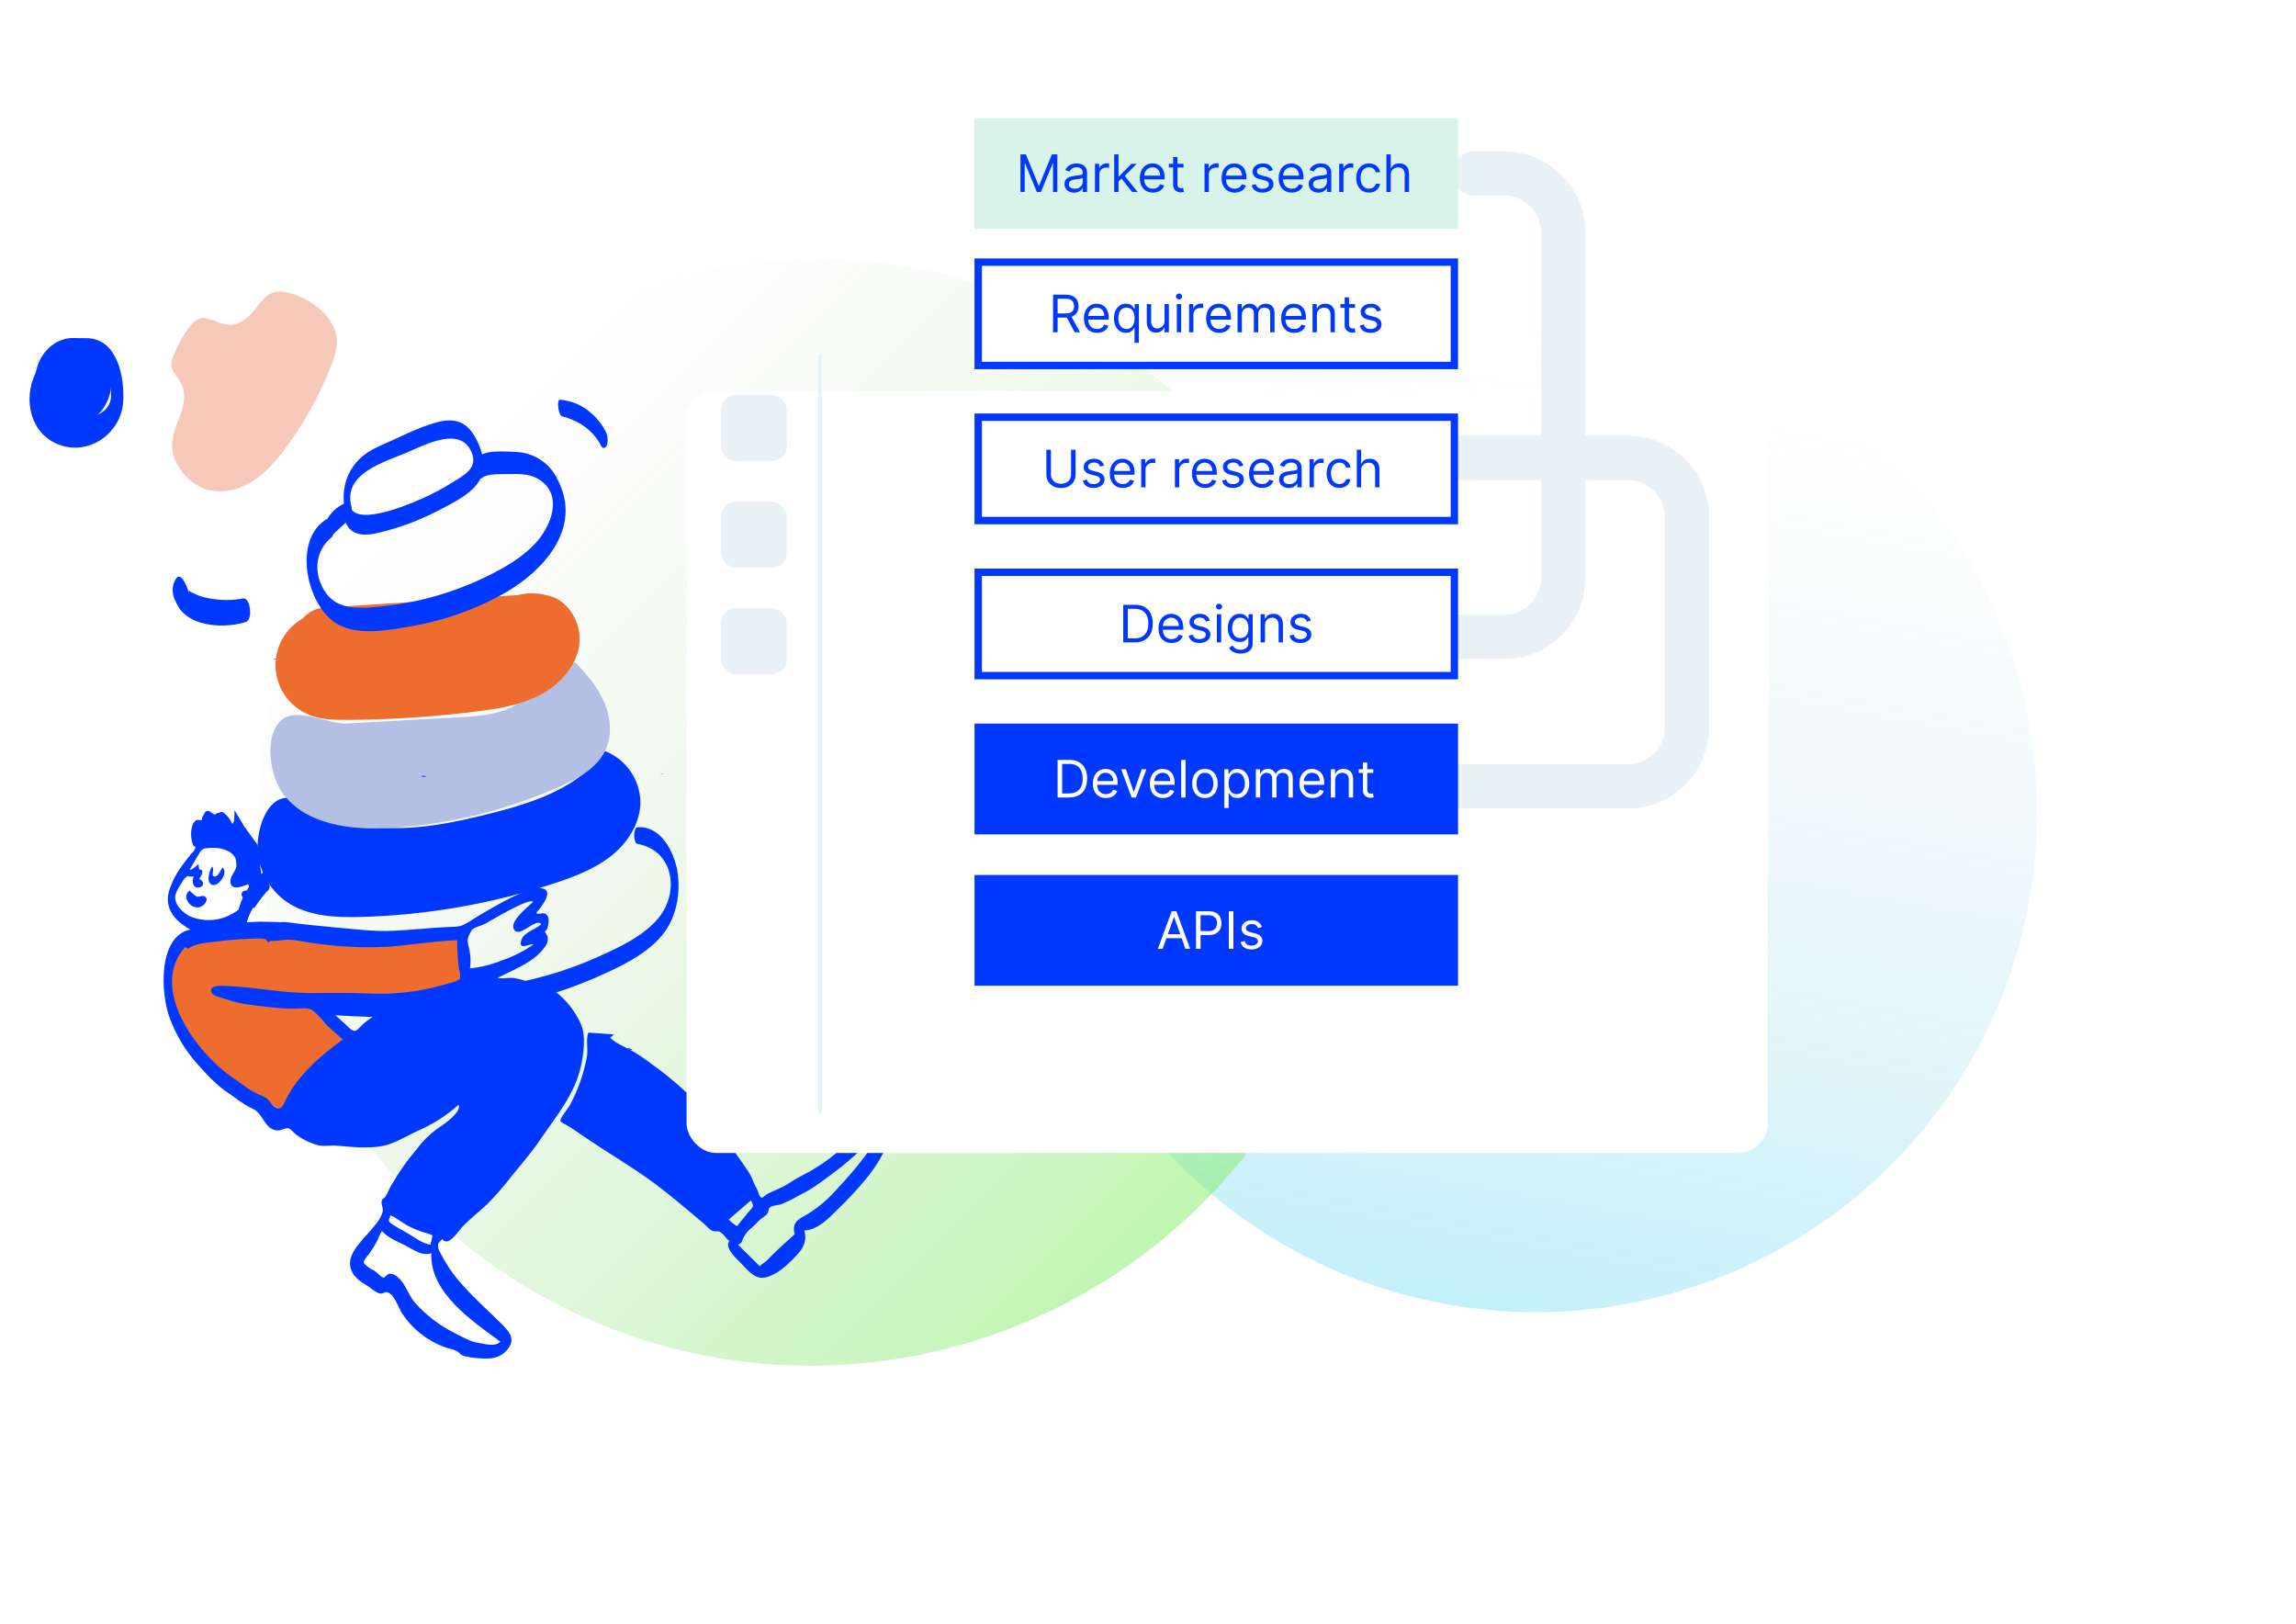 <svg width="622" height="440" viewBox="0 0 622 440" fill="none" xmlns="http://www.w3.org/2000/svg">
<g filter="url(#filter0_f_73_4018)">
<ellipse cx="415.861" cy="219.818" rx="136.027" ry="135.592" transform="rotate(-169.841 415.861 219.818)" fill="url(#paint0_linear_73_4018)"/>
</g>
<g filter="url(#filter1_f_73_4018)">
<ellipse cx="220" cy="220" rx="150.147" ry="149.666" transform="rotate(135 220 220)" fill="url(#paint1_linear_73_4018)"/>
</g>
<g clip-path="url(#clip0_73_4018)">
<path d="M69.789 230.1C69.937 232.92 70.731 235.669 72.11 238.136C73.489 240.603 75.417 242.723 77.746 244.333C83.475 248.215 90.845 248.556 97.774 248.367C115.699 247.872 133.456 244.766 150.478 239.148C155.891 237.351 161.259 235.284 165.679 231.744C170.1 228.204 173.456 222.956 173.483 217.314C173.449 214.296 172.509 211.358 170.783 208.877C169.058 206.397 166.627 204.487 163.803 203.395C157.082 213.279 144.722 217.34 133.129 220.27C122.746 222.902 112.037 225.131 101.382 223.999C93.019 223.1 86.948 218.167 79.352 216.298C72.577 214.618 69.527 224.34 69.789 230.1Z" fill="#0038FF"/>
<path d="M76.329 214.483C82.427 223.37 94.895 224.906 105.694 224.268C121.693 223.308 137.383 219.45 151.993 212.884C156.738 210.754 161.655 208.041 163.937 203.377C165.913 199.307 165.48 194.392 163.694 190.231C161.907 186.071 158.903 182.576 155.755 179.314L147.347 185.775C144.189 188.21 140.968 190.663 137.261 192.127C133.011 193.799 128.356 194.068 123.8 194.32L94.029 195.973C88.851 196.252 80.335 191.355 76.221 195.074C71.385 199.405 73.189 209.91 76.329 214.483Z" fill="#B3BFE3"/>
<path d="M46.73 119.048C45.945 123.981 49.301 129.283 53.947 131.745C58.016 133.892 63.149 133.245 67.191 131.062C71.232 128.878 74.408 125.347 77.114 121.681C82.511 114.553 86.841 106.684 89.97 98.319C90.656 96.698 91.091 94.983 91.26 93.233C91.612 86.943 85.847 81.92 79.848 79.808C70.123 76.385 71.521 84.463 64.421 87.563C60.596 89.234 57.032 85.353 54.055 86.305C51.078 87.257 48.02 93.862 46.955 96.477C46.557 97.289 46.368 98.188 46.405 99.091C46.558 100.529 47.668 101.634 48.471 102.838C52.143 108.31 47.623 113.423 46.73 119.048Z" fill="#F6C8BA"/>
<path d="M71.151 236.462C63.33 242.302 62.13 253.732 66.009 262.223C71.53 274.21 86.064 274.874 97.585 275.333C112.451 276.02 127.342 274.659 141.835 271.289C148.638 269.679 155.281 267.46 161.683 264.658C167.908 261.89 175.116 258.584 179.491 253.174C183.326 248.421 184.453 241.817 183.497 235.895C182.595 230.639 178.932 223.54 172.671 224.08C171.498 224.178 171.534 228.339 172.671 228.572C182.514 230.306 184.219 241.655 178.31 248.745C174.051 253.839 166.888 257.02 160.925 259.644C148.087 265.287 134.176 267.848 120.247 268.782C113.463 269.241 106.714 269.339 99.885 269.16C93.056 268.98 86.353 269.043 79.848 267.363C73.768 265.808 67.435 262.259 66.487 255.493C65.721 249.967 68.382 244.611 72.631 241.188C73.732 240.289 72.387 235.491 71.133 236.426L71.151 236.462Z" fill="#0038FF"/>
<path d="M140.293 161.19C142.778 160.549 145.386 160.549 147.871 161.19C153.798 162.089 157.722 168.675 156.937 174.587C156.152 180.5 151.651 185.433 146.346 188.218C141.041 191.004 134.997 191.965 129.052 192.711C117.524 194.158 105.92 194.92 94.301 194.993C90.791 194.993 87.192 194.993 83.917 193.691C81.341 192.685 79.106 190.972 77.47 188.75C75.834 186.528 74.865 183.889 74.676 181.141C74.487 178.392 75.085 175.646 76.402 173.223C77.718 170.8 79.699 168.799 82.112 167.453C82.112 167.453 84.188 164.236 90.097 164.452" fill="#EE6D2E"/>
<path d="M65.802 162.089C63.017 162.64 60.153 162.67 57.357 162.179C56.048 161.991 54.763 161.666 53.523 161.208C53.027 161.02 52.468 160.624 51.98 160.489C51.078 160.247 51.078 158.944 51.196 160.858C51.114 159.807 48.976 154.038 47.497 157.066L47.19 157.704C46.405 159.312 46.685 162.88 48.606 163.697L49.157 163.931L47.055 160.516C48.011 169.583 59.613 170.634 66.586 168.487C68.634 167.849 67.813 161.676 65.802 162.089Z" fill="#0038FF"/>
<path fill-rule="evenodd" clip-rule="evenodd" d="M54.29 254.459C55.851 254.1 59.513 252.069 61.101 251.89C64.62 251.467 78.865 253.489 79.343 253.489C80.11 253.489 84.674 254.127 87.345 254.486C93.66 255.286 117.766 254.136 124.099 253.893C124.099 255.969 126.688 266.203 125.398 266.635C121.113 268.063 114.013 269.196 109.52 269.699C105.87 270.077 102.196 270.174 98.532 269.986C94.4 269.789 91.377 270.094 87.228 269.923C83.078 269.753 86.01 275.18 87.543 276.68C89.294 278.343 92.334 280.032 94.147 281.605C88.166 285.936 82.302 291.758 78.982 298.416C78.188 300.007 76.275 301.112 74.471 299.773C73.488 299.09 64.15 293.987 62.653 292.989C52.855 286.412 38.502 266.194 48.57 254.99C49.499 255.96 52.955 254.765 54.29 254.459Z" fill="#EE6D2E"/>
<path fill-rule="evenodd" clip-rule="evenodd" d="M76.221 175.639L76.14 177.328L76.221 175.639Z" fill="#0038FF"/>
<path fill-rule="evenodd" clip-rule="evenodd" d="M237.761 305.776C237.698 306.414 237.418 306.432 236.913 305.776C237.193 305.776 237.499 305.776 237.761 305.776Z" fill="#0038FF"/>
<path fill-rule="evenodd" clip-rule="evenodd" d="M171.363 284.282C171.242 284.338 171.111 284.367 170.978 284.37C170.845 284.373 170.713 284.348 170.591 284.297C170.468 284.246 170.357 284.171 170.265 284.076C170.172 283.981 170.101 283.867 170.055 283.743C170.479 283.905 170.957 284.112 171.363 284.282Z" fill="#0038FF"/>
<path fill-rule="evenodd" clip-rule="evenodd" d="M195.405 183.717H193.988C194.445 183.546 194.948 183.546 195.405 183.717Z" fill="#0038FF"/>
<path fill-rule="evenodd" clip-rule="evenodd" d="M57.267 177.975L55.859 178.056L57.267 177.975Z" fill="#0038FF"/>
<path fill-rule="evenodd" clip-rule="evenodd" d="M68.85 178.056L67.723 177.975L68.85 178.056Z" fill="#0038FF"/>
<path fill-rule="evenodd" clip-rule="evenodd" d="M75.066 178.505C74.891 178.598 74.696 178.647 74.498 178.647C74.3 178.647 74.105 178.598 73.93 178.505H75.066Z" fill="#0038FF"/>
<path fill-rule="evenodd" clip-rule="evenodd" d="M154.97 298.03C154.871 298.291 154.745 298.542 154.646 298.803C154.767 298.551 154.875 298.293 154.97 298.03" fill="#0038FF"/>
<path fill-rule="evenodd" clip-rule="evenodd" d="M15.605 271.02C15.587 271.205 15.587 271.392 15.605 271.577C15.587 271.392 15.587 271.205 15.605 271.02Z" fill="#0038FF"/>
<path fill-rule="evenodd" clip-rule="evenodd" d="M239.854 305.2L238.537 304.688C238.783 304.615 239.046 304.625 239.284 304.718C239.523 304.811 239.724 304.981 239.854 305.2" fill="#0038FF"/>
<path fill-rule="evenodd" clip-rule="evenodd" d="M150.486 268.638C150.162 268.45 149.81 268.261 149.503 268.045C149.82 268.259 150.149 268.457 150.486 268.638" fill="#0038FF"/>
<path fill-rule="evenodd" clip-rule="evenodd" d="M30.347 292.567C29.932 292.315 29.553 292.046 29.129 291.803L30.347 292.567Z" fill="#0038FF"/>
<path fill-rule="evenodd" clip-rule="evenodd" d="M148.24 251.395C148.339 251.135 148.421 250.856 148.52 250.596C148.442 250.867 148.348 251.134 148.24 251.395" fill="#0038FF"/>
<path fill-rule="evenodd" clip-rule="evenodd" d="M58.683 178.056C58.394 178.056 58.115 178.002 57.835 177.948C58.115 178.002 58.394 178.029 58.683 178.056Z" fill="#0038FF"/>
<path fill-rule="evenodd" clip-rule="evenodd" d="M105.009 171.111L104.161 170.859L105.009 171.111Z" fill="#0038FF"/>
<path fill-rule="evenodd" clip-rule="evenodd" d="M100.255 348.87C100.444 348.942 100.589 349.032 100.778 349.105C100.589 349.032 100.417 348.933 100.255 348.87Z" fill="#0038FF"/>
<path fill-rule="evenodd" clip-rule="evenodd" d="M198.508 183.969C198.03 183.969 197.606 183.915 197.092 183.852C197.552 183.915 197.994 183.942 198.508 183.969Z" fill="#0038FF"/>
<path fill-rule="evenodd" clip-rule="evenodd" d="M116.547 334.188C116.205 334.062 115.835 333.918 115.501 333.756C115.844 333.891 116.205 334.062 116.547 334.188Z" fill="#0038FF"/>
<path fill-rule="evenodd" clip-rule="evenodd" d="M188.621 192.299C189.189 192.245 189.749 192.182 190.317 192.1C189.776 192.579 189.189 192.272 188.621 192.299Z" fill="#0038FF"/>
<path fill-rule="evenodd" clip-rule="evenodd" d="M113.597 333.226C113.336 333.127 113.083 332.993 112.821 332.894C113.083 332.993 113.336 333.127 113.597 333.226Z" fill="#0038FF"/>
<path fill-rule="evenodd" clip-rule="evenodd" d="M102.727 334.304C102.555 334.754 102.42 335.203 102.267 335.643C102.42 335.185 102.591 334.745 102.727 334.304Z" fill="#0038FF"/>
<path fill-rule="evenodd" clip-rule="evenodd" d="M178.733 209.569C179.103 209.569 179.5 209.514 179.861 209.46C179.527 209.713 179.103 209.569 178.733 209.569Z" fill="#0038FF"/>
<path fill-rule="evenodd" clip-rule="evenodd" d="M50.221 247.613L51.204 248.206C50.852 248.008 50.545 247.801 50.221 247.613Z" fill="#0038FF"/>
<path fill-rule="evenodd" clip-rule="evenodd" d="M114.049 210.387C114.236 210.202 114.489 210.098 114.753 210.098C115.016 210.098 115.269 210.202 115.456 210.387H114.049Z" fill="#0038FF"/>
<path fill-rule="evenodd" clip-rule="evenodd" d="M51.304 241.206C51.809 241.61 52.738 242.661 53.451 242.85C54.001 243.003 54.705 242.518 55.255 242.715C56.654 243.254 55.761 244.782 54.768 245.411C52.062 247.037 48.886 242.94 51.331 241.251" fill="#0038FF"/>
<path fill-rule="evenodd" clip-rule="evenodd" d="M60.262 235.015C61.968 236.237 59.36 240.047 57.673 239.714C55.652 239.328 56.654 235.797 57.502 234.7C58.251 235.653 56.852 237.468 58.305 237.396C59.207 237.324 59.757 235.599 60.262 235.015" fill="#0038FF"/>
<path fill-rule="evenodd" clip-rule="evenodd" d="M240.612 306.18C240.324 305.677 239.431 304.76 238.754 304.859C237.708 305.003 238.15 305.326 237.996 306.198C236.075 305.371 233.531 306.773 231.952 307.995C230.373 309.217 228.767 310.421 227.215 311.76C224.273 314.314 221.024 316.496 217.544 318.256C216.035 319.045 214.569 319.912 213.151 320.853C211.419 321.958 209.362 322.498 207.639 323.549C206.8 324.07 206.736 324.636 206.051 324.268C205.708 324.07 205.248 322.291 205.004 321.904C204.593 321.256 204.251 320.566 203.985 319.847C203.687 318.99 203.28 318.175 202.776 317.421C200.371 313.758 197.769 310.228 194.981 306.845C191.932 303.251 189.424 299.306 186.113 296.062C182.981 293.102 179.638 290.372 176.108 287.894C174.395 286.579 172.586 285.393 170.695 284.345C168.99 283.447 166.663 282.467 165.282 281.092C165.643 280.796 165.986 280.472 166.347 280.194L159.382 279.691C158.688 281.416 159.337 284.264 159.003 286.151C158.155 290.816 156.568 295.316 154.303 299.486C153.969 300.115 151.687 302.882 151.804 303.592C151.867 303.978 153.41 304.688 153.708 304.868C155.106 305.704 156.414 306.584 157.659 307.474C164.083 311.913 170.849 315.785 177.209 320.458C180.619 322.983 183.84 325.696 187.133 328.446C188.287 329.434 189.451 330.423 190.624 331.393C191.328 331.995 192.32 333.253 193.213 333.442C194.422 333.693 194.404 333.208 195.351 333.873C196.299 334.538 196.614 335.535 197.661 336.119C195.956 337.845 199.745 341.115 200.909 342.346C202.839 344.386 204.743 346.749 207.657 345.941C210.237 345.222 212.465 343.389 214.342 341.52C216.913 338.95 218.852 336.973 217.905 333.271C221.46 333.163 224.383 330.09 226.692 327.817C229.573 325.068 232.284 322.148 234.812 319.074C236.965 316.411 238.783 313.496 240.225 310.394C240.829 309.127 241.415 307.456 240.612 306.18ZM202.812 328.248C201.721 329.515 200.701 330.809 199.673 332.13C198.845 331.628 198.084 331.024 197.408 330.333L203.417 325.139C204.382 326.793 204.03 326.846 202.812 328.248V328.248ZM225.628 323.306C223.836 325.182 221.839 326.852 219.673 328.284C216.967 330.081 214.315 330.531 215.271 334.313C212.961 336.371 210.67 338.447 208.541 340.603C207.929 341.292 207.228 341.896 206.457 342.4C206.254 342.601 206.04 342.79 205.816 342.966L204.328 341.493C202.884 340.064 201.423 338.59 199.952 337.153C201.287 336.524 200.854 336.209 201.45 335.167C201.889 334.292 202.503 333.515 203.254 332.885C204.156 332.13 204.887 331.312 205.717 330.513C206.358 329.884 207.458 329.371 207.909 328.671C208.36 327.97 208.018 327.386 208.712 326.927C209.407 326.469 210.796 326.469 211.635 326.191C213.382 325.445 215.084 324.599 216.732 323.657C220.449 321.86 223.868 319.101 227.197 316.612C229.002 315.282 230.59 313.728 232.286 312.299C233.549 311.248 235.461 309.055 237.202 308.938C233.882 314.294 229.931 318.634 225.628 323.306V323.306Z" fill="#0038FF"/>
<path fill-rule="evenodd" clip-rule="evenodd" d="M157.452 277.579C155.943 274.096 153.587 271.041 150.595 268.693V268.693C149.377 267.906 148.091 267.229 146.752 266.671C145.453 266.204 144.046 266.204 142.747 265.826C141.524 265.378 140.257 265.062 138.967 264.883C137.55 264.784 136.26 265.152 134.781 264.883C139.156 262.582 144.587 260.758 147.564 256.526C147.891 256.133 148.132 255.675 148.27 255.182C148.409 254.69 148.442 254.175 148.367 253.669C148.152 253.246 147.905 252.841 147.627 252.456C147.627 252.15 148.223 251.782 148.286 251.467C148.547 250.335 149.089 248.547 147.943 247.658C146.996 246.903 146.067 247.9 145.237 247.334C146.328 246.004 150.74 240.882 146.355 240.559C144.055 240.397 140.32 242.275 138.236 243.255C135.475 244.602 132.922 246.184 130.243 247.693C128.691 248.592 127.103 249.769 125.479 250.533C124.117 251.153 122.773 251.018 121.293 251.09C116.331 251.324 111.37 251.899 106.417 252.123C100.932 252.357 95.302 251.575 89.853 251.108C85.577 250.731 81.355 250.281 77.295 249.742H76.655C76.169 249.801 75.678 249.801 75.193 249.742V249.742L70.403 249.643C68.598 249.715 66.884 249.796 65.152 249.913C66.442 248.448 67.994 247.109 68.319 245.097C68.454 245.429 68.616 245.753 68.779 246.067C69.681 244.8 70.971 242.994 71.954 241.808C71.467 239.876 71.052 237.935 70.682 235.958C70.276 233.712 70.376 231.07 69.78 228.833L65.973 223.585C65.973 223.585 64.881 221.6 63.519 219.443C63.519 221.007 63.582 222.956 62.87 223.091C62.479 222.105 61.861 221.225 61.065 220.521C59.784 219.389 60.037 220.216 58.756 220.234C58.395 220.692 58.016 220.728 57.628 220.342C57.294 220.09 56.933 219.865 56.591 219.641C55.255 219.578 55.436 220.539 54.786 221.348C54.822 222.115 54.522 222.357 53.884 222.076C53.598 222.022 53.303 222.067 53.045 222.202C52.474 222.669 52.097 223.333 51.99 224.062C51.597 225.728 51.736 227.474 52.387 229.058C52.964 229.282 53.09 229.66 52.72 230.145C52.521 230.573 52.209 230.939 51.818 231.205C51.087 232.158 50.33 233.101 49.608 234.089C47.916 236.274 46.621 238.738 45.783 241.368C44.448 246.283 47.587 249.58 51.557 251.764C42.634 253.696 43.518 269.366 46.026 275.854C47.652 280.256 50.074 284.325 53.171 287.859C55.941 290.95 58.503 293.87 61.958 296.134C63.907 297.428 65.748 299.01 67.877 300.007C69.618 300.834 69.961 301.265 71.097 302.936C72.234 304.607 73.019 306.027 75.103 306.198C76.005 306.261 77.439 305.407 78.179 305.605C78.675 305.74 79.893 307.114 80.371 307.447C82.056 308.654 83.936 309.565 85.929 310.143C87.733 310.637 89.537 310.143 91.342 310.322C95.176 310.682 99.398 311.104 103.214 310.484C106.696 309.927 110.116 307.69 113.273 306.252C117.28 304.516 120.981 302.149 124.234 299.243C125.136 301.04 120.626 304.293 119.227 305.192C116.866 306.782 114.789 308.757 113.084 311.032C111.056 313.38 109.207 315.876 107.553 318.499C106.841 319.703 106.074 320.817 105.433 322.093C105.145 322.821 104.792 323.522 104.378 324.187C104.179 324.474 103.566 324.717 103.476 325.031C103.097 326.092 103.864 327.017 103.692 328.078C103.484 328.901 103.14 329.685 102.673 330.396C101.175 332.687 98.974 334.7 97.26 336.883C95.753 338.806 94.256 341.035 95.013 343.595C95.735 345.95 97.72 347.19 99.696 348.385C100.598 348.942 102.059 350.407 103.223 350.371C104.125 350.371 104.206 349.724 105.127 350.083C106.931 350.784 107.95 354.27 108.961 355.807C111.699 359.948 115.69 363.114 120.355 364.846C121.429 365.286 122.782 365.385 123.765 365.969C124.749 366.553 124.667 367.057 125.921 367.353C128.19 367.865 130.518 368.062 132.841 367.937C133.909 367.858 134.941 367.52 135.849 366.954C136.756 366.387 137.51 365.608 138.046 364.684C139.418 362.384 137.767 360.569 136.242 358.97C132.706 355.375 128.862 352.06 125.542 348.304C123.601 346.253 121.909 343.982 120.499 341.538C120.039 340.639 118.903 338.959 118.749 338.024C118.533 336.704 118.641 336.901 119.814 335.598C121.393 337.926 124.135 333.496 125.227 332.328C127.275 330.162 129.737 328.284 131.912 326.245C134.387 323.735 136.699 321.07 138.831 318.265C141.393 315.174 143.983 312.164 146.247 308.84C150.659 302.307 155.864 296.314 157.47 288.344C158.137 285.127 158.715 280.679 157.452 277.579ZM105.785 329.21C107.346 329.803 108.681 331.007 110.161 331.825C111.868 332.773 113.686 333.509 115.574 334.017C116.096 334.148 116.604 334.331 117.089 334.565C117.252 334.844 116.656 336.847 116.602 337.153C114.211 336.749 112.091 334.978 110.079 333.828C108.898 333.19 107.725 332.561 106.606 331.851C105.045 330.773 105.145 330.818 105.785 329.165V329.21ZM135.556 363.426C133.887 364.927 131.668 364.011 129.765 363.759C127.374 363.444 125.254 362.115 123.134 361.063C119.06 359.007 115.41 356.209 112.371 352.815C110.729 350.883 110.043 348.268 108.302 346.453C107.662 345.752 106.552 344.871 105.524 345.015C104.784 345.123 104.477 346.004 103.791 346.04C103.395 346.04 101.825 344.413 101.329 344.126C100.465 343.765 99.681 343.24 99.019 342.58C98.451 341.87 98.478 342.49 98.622 341.574C98.721 341.017 99.885 339.777 100.165 339.399C100.967 338.253 101.688 337.052 102.321 335.805C102.605 334.972 102.993 334.178 103.476 333.442C105.226 335.347 107.373 336.138 109.683 337.279C111.748 338.348 114.419 340.37 116.846 339.435C116.386 350.164 128.041 357.882 135.511 363.382L135.556 363.426ZM51.304 248.116C49.554 247.172 47.452 245.249 47.452 243.075C47.452 241.61 48.679 240.047 49.382 238.87C49.671 238.238 50.142 237.706 50.736 237.342C51.232 237.145 51.638 237.72 52.45 237.279C52.062 238.456 52.026 240.496 53.731 240.397C55.436 240.298 55.391 238.528 53.947 238.124C54.326 237.522 54.967 236.65 54.795 235.86C54.707 235.724 54.579 235.619 54.43 235.556C54.28 235.494 54.115 235.477 53.956 235.509C53.902 235.033 53.83 234.611 53.776 234.107C52.919 234.593 52.387 235.5 51.34 235.617C52.197 234.197 53.027 232.76 53.857 231.331C54.687 229.902 55.102 229.758 56.807 229.66C59.252 229.525 62.383 229.974 63.736 232.355C64.004 233.165 64.093 234.024 63.997 234.871C63.7 236.183 62.5 237.1 62.428 238.528C62.31 241.493 65.495 240.155 67.227 239.499C67.496 240.067 67.676 240.673 67.759 241.296C66.956 241.296 66.153 240.981 65.657 241.637C64.99 242.491 65.919 243.066 66.099 243.767C66.83 243.982 66.866 244.36 66.253 244.854C66.09 245.034 65.919 245.231 65.757 245.438C65.021 246.188 64.171 246.819 63.239 247.307C61.467 248.401 59.453 249.047 57.373 249.188C55.292 249.329 53.209 248.961 51.304 248.116V248.116ZM97.963 277.768C97.305 278.361 96.692 279.322 95.916 279.206C95.013 279.062 94.048 277.858 93.399 277.274C91.883 275.935 90.439 274.659 89.077 273.194C90.196 272.727 92.505 273.095 93.769 273.042C95.031 272.988 96.385 272.934 97.711 272.934C99.037 272.934 104.928 271.784 105.569 272.826C102.807 274.089 100.243 275.741 97.954 277.732L97.963 277.768ZM124.676 264.73C124.451 265.628 124.767 264.955 124.081 265.476C123.395 265.997 121.573 266.32 120.68 266.599C116.12 267.953 111.419 268.776 106.669 269.052C103.151 269.295 99.524 269.052 95.979 268.98C91.892 268.908 87.787 268.98 83.682 268.98C75.743 268.908 67.976 267.183 60.073 267.003C58.747 267.003 56.464 267.237 57.367 268.953C57.836 269.852 60.813 270.463 61.823 270.822C65.36 272.089 69.582 272.359 73.308 272.826C75.422 273.068 77.548 273.194 79.677 273.203C80.94 273.203 83.06 272.907 84.188 273.401C85.712 274.084 87.309 276.537 88.527 277.669C89.961 278.972 91.387 280.311 92.857 281.569C86.876 285.9 80.732 291.201 77.448 297.868C76.664 299.432 76.204 301.004 74.345 299.773C73.235 299.045 73.019 297.814 71.774 297.185C70.214 296.544 68.706 295.784 67.263 294.912C65.901 293.969 64.629 292.962 63.258 292.046C53.397 285.441 40.108 267.65 50.194 256.481C51.096 257.38 51.151 256.76 52.053 256.293C52.834 255.96 53.651 255.718 54.489 255.574C56.085 255.286 57.718 255.124 59.333 254.936C62.74 254.517 66.167 254.277 69.6 254.217C70.308 254.175 71.018 254.205 71.72 254.307C71.858 254.339 71.985 254.405 72.091 254.5C72.197 254.594 72.277 254.713 72.324 254.846C72.487 255.295 72.811 255.304 73.353 254.846C74.522 254.87 75.691 254.786 76.844 254.594C79.55 254.289 82.455 255.187 85.171 255.493C91.632 256.44 98.17 256.765 104.694 256.463C111.063 256.05 117.486 254.873 123.846 254.666C123.83 257.229 123.99 259.79 124.325 262.331C124.569 263.094 124.684 263.893 124.667 264.694L124.676 264.73ZM127.32 262.376C127.514 260.978 127.514 259.56 127.32 258.162C127.202 257.056 126.553 255.466 126.715 254.406C126.938 253.493 127.327 252.628 127.861 251.854C128.538 251.117 130.441 250.74 131.361 250.245C132.85 249.464 143.468 242.994 144.398 244.288C143.107 245.663 137.776 249.553 139.309 251.854C140.843 254.154 145.128 248.484 146.635 250.308C145.219 251.692 142.061 252.492 141.357 254.307C140.013 257.829 143.504 255.466 144.533 255.798C141.879 257.657 138.971 259.127 135.899 260.165C133.153 261.282 130.261 262.002 127.311 262.304L127.32 262.376Z" fill="#0038FF"/>
<path d="M10.571 108.787C11.554 103.575 13.367 98.274 19.349 97.672C24.175 97.187 28.244 98.022 29.561 103.216C30.166 105.624 30.635 108.607 28.84 110.62C27.216 112.471 24.067 113.423 21.712 113.675C15.884 114.295 10.273 110.341 12.438 104.159C12.772 103.198 11.798 97.474 10.354 99.766C6.258 106.28 7.35 116.272 14.865 119.965C23.336 124.107 32.818 117.71 33.368 108.832C33.774 102.264 31.862 91.93 23.778 91.607C19.701 91.445 15.569 92.02 12.835 95.3C10.102 98.579 9.515 102.928 8.965 106.981C8.794 108.23 10.048 111.564 10.571 108.778V108.787Z" fill="#0038FF"/>
<path d="M88.436 140.649C79.342 146.274 82.942 163.311 90.727 168.612C96.456 172.521 105.757 170.634 112.063 169.511C120.103 168.064 127.868 165.378 135.077 161.549C146.589 155.475 158.335 143.363 150.883 129.552C149.835 127.448 148.228 125.67 146.237 124.411C144.245 123.151 141.946 122.459 139.588 122.409C136.71 122.319 130.918 121.627 128.997 124.332C128.23 125.41 129.24 130.693 130.63 129.435C132.019 128.177 136.106 128.474 137.91 128.42C140.463 128.366 143.143 128.294 145.461 129.552C152.94 133.614 149.431 142.563 144.821 147.397C141.302 151.09 136.701 153.741 132.191 155.978C123.267 160.374 113.635 163.163 103.736 164.218C98.45 164.775 91.792 165.575 88.301 160.624C84.809 155.673 85.197 149.212 89.87 145.492C90.89 144.675 89.374 140.101 88.436 140.694V140.649Z" fill="#0038FF"/>
<path d="M163.964 116.676C161.438 112.04 157.081 108.706 151.74 108.266C150.721 108.176 151.235 112.516 152.282 112.759C156.792 113.927 160.69 116.523 162.819 120.72C163.342 121.762 164.073 121.394 164.434 120.522C164.787 119.219 164.619 117.831 163.964 116.649V116.676Z" fill="#0038FF"/>
<path d="M95.248 137.406C92.667 128.276 104.007 125.203 110.169 122.598C115.149 120.486 125.425 114.888 128.023 123.271C129.187 127.054 125.226 129.013 122.393 130.774C119.769 132.415 117.029 133.863 114.193 135.105C110.99 136.507 97.169 142.5 94.932 137.495C93.786 134.953 93.028 140.083 93.515 141.296C95.437 146.05 100.291 144.944 104.341 143.857C109.436 142.512 114.36 140.595 119.019 138.142C122.971 136.049 129.033 133.272 130.549 128.699C131.695 125.212 130.341 121.142 128.564 118.123C126.182 114.043 122.817 113.145 118.325 114.394C112.912 115.885 107.571 118.752 102.411 121.007C94.454 124.502 91.468 132.014 93.93 140.191C94.607 142.321 95.509 138.304 95.248 137.406Z" fill="#0038FF"/>
<path d="M89.816 145.196C91.206 143.695 92.802 142.428 94.255 141L93.705 136.157L91.729 137.765C91.007 138.376 91.043 139.805 91.142 140.649C91.142 141.054 91.476 142.761 92.225 142.276L94.255 141C95.22 140.38 95.031 135.725 93.93 136.094C91.802 136.911 90.002 138.401 88.806 140.335C88.276 141.373 88.151 142.57 88.454 143.695C88.535 144.028 89.14 145.942 89.816 145.214V145.196Z" fill="#0038FF"/>
<ellipse cx="19.835" cy="103.329" rx="10.356" ry="11.796" fill="#0038FF"/>
</g>
<g filter="url(#filter2_d_73_4018)">
<rect x="186" y="96" width="292.889" height="206.296" rx="8" fill="white"/>
</g>
<line x1="222.155" y1="96" x2="222.155" y2="301.447" stroke="#E8F1F6"/>
<rect x="195.339" y="107.036" width="17.828" height="17.828" rx="4" fill="#E8F1F6"/>
<rect x="195.339" y="135.901" width="17.828" height="17.828" rx="4" fill="#E8F1F6"/>
<rect x="195.339" y="164.765" width="17.828" height="17.828" rx="4" fill="#E8F1F6"/>
<path d="M399.5 47H407.5C416.337 47 423.5 54.163 423.5 63V156.5C423.5 165.337 416.337 172.5 407.5 172.5H395" stroke="#E8F1F6" stroke-width="12" stroke-linecap="round"/>
<path d="M394.684 124H441C449.837 124 457 131.163 457 140V197C457 205.837 449.837 213 441 213H383" stroke="#E8F1F6" stroke-width="12" stroke-linecap="round"/>
<rect x="265" y="71" width="129" height="28" fill="white" stroke="#0038FF" stroke-width="2"/>
<rect x="264" y="32" width="131" height="30" fill="#D7F3EA"/>
<rect x="265" y="113" width="129" height="28" fill="white" stroke="#0038FF" stroke-width="2"/>
<rect x="265" y="238" width="129" height="28" fill="#0038FF" stroke="#0038FF" stroke-width="2"/>
<rect x="265" y="155" width="129" height="28" fill="white" stroke="#0038FF" stroke-width="2"/>
<rect x="265" y="197" width="129" height="28" fill="#0038FF" stroke="#0038FF" stroke-width="2"/>
<path d="M290.149 121.818H291.382V128.56C291.382 129.256 291.218 129.877 290.89 130.424C290.565 130.968 290.106 131.397 289.513 131.712C288.92 132.023 288.223 132.179 287.425 132.179C286.626 132.179 285.93 132.023 285.337 131.712C284.743 131.397 284.283 130.968 283.955 130.424C283.63 129.877 283.467 129.256 283.467 128.56V121.818H284.7V128.46C284.7 128.957 284.81 129.4 285.028 129.788C285.247 130.172 285.559 130.475 285.963 130.697C286.371 130.916 286.858 131.026 287.425 131.026C287.991 131.026 288.479 130.916 288.886 130.697C289.294 130.475 289.606 130.172 289.821 129.788C290.04 129.4 290.149 128.957 290.149 128.46V121.818ZM299.094 126.074L298.04 126.372C297.974 126.196 297.876 126.026 297.747 125.86C297.621 125.691 297.449 125.552 297.23 125.442C297.011 125.333 296.731 125.278 296.39 125.278C295.922 125.278 295.533 125.386 295.221 125.602C294.913 125.814 294.759 126.084 294.759 126.412C294.759 126.704 294.865 126.934 295.077 127.103C295.289 127.272 295.621 127.413 296.072 127.526L297.205 127.804C297.888 127.97 298.397 128.223 298.731 128.565C299.066 128.903 299.233 129.339 299.233 129.872C299.233 130.31 299.108 130.701 298.856 131.045C298.607 131.39 298.259 131.662 297.812 131.861C297.364 132.06 296.844 132.159 296.251 132.159C295.472 132.159 294.827 131.99 294.317 131.652C293.806 131.314 293.483 130.82 293.347 130.17L294.461 129.892C294.567 130.303 294.767 130.611 295.062 130.817C295.361 131.022 295.75 131.125 296.231 131.125C296.778 131.125 297.212 131.009 297.533 130.777C297.858 130.542 298.02 130.26 298.02 129.932C298.02 129.667 297.928 129.445 297.742 129.266C297.556 129.083 297.271 128.947 296.887 128.858L295.614 128.56C294.915 128.394 294.401 128.137 294.073 127.789C293.748 127.438 293.586 126.999 293.586 126.472C293.586 126.041 293.707 125.66 293.949 125.328C294.194 124.997 294.527 124.737 294.948 124.548C295.372 124.359 295.853 124.264 296.39 124.264C297.145 124.264 297.739 124.43 298.17 124.761C298.604 125.093 298.912 125.53 299.094 126.074ZM304.201 132.159C303.466 132.159 302.831 131.997 302.297 131.672C301.767 131.344 301.358 130.886 301.069 130.3C300.784 129.71 300.642 129.024 300.642 128.241C300.642 127.459 300.784 126.77 301.069 126.173C301.358 125.573 301.759 125.106 302.272 124.771C302.789 124.433 303.393 124.264 304.082 124.264C304.48 124.264 304.873 124.33 305.26 124.463C305.648 124.596 306.001 124.811 306.319 125.109C306.637 125.404 306.891 125.795 307.08 126.283C307.269 126.77 307.363 127.37 307.363 128.082V128.58H301.477V127.565H306.17C306.17 127.134 306.084 126.75 305.912 126.412C305.743 126.074 305.501 125.807 305.186 125.612C304.874 125.416 304.506 125.318 304.082 125.318C303.615 125.318 303.21 125.434 302.869 125.666C302.531 125.895 302.271 126.193 302.088 126.561C301.906 126.929 301.815 127.323 301.815 127.744V128.42C301.815 128.997 301.914 129.486 302.113 129.887C302.315 130.285 302.596 130.588 302.953 130.797C303.311 131.002 303.727 131.105 304.201 131.105C304.51 131.105 304.788 131.062 305.037 130.976C305.288 130.886 305.506 130.754 305.688 130.578C305.87 130.399 306.011 130.177 306.11 129.912L307.244 130.23C307.125 130.615 306.924 130.953 306.642 131.244C306.361 131.533 306.013 131.758 305.598 131.92C305.184 132.08 304.718 132.159 304.201 132.159ZM309.148 132V124.364H310.282V125.517H310.361C310.5 125.139 310.752 124.833 311.117 124.597C311.481 124.362 311.892 124.244 312.35 124.244C312.436 124.244 312.544 124.246 312.673 124.249C312.802 124.253 312.9 124.258 312.966 124.264V125.457C312.926 125.447 312.835 125.433 312.693 125.413C312.554 125.389 312.406 125.378 312.25 125.378C311.879 125.378 311.548 125.456 311.256 125.612C310.968 125.764 310.739 125.976 310.57 126.248C310.404 126.516 310.321 126.823 310.321 127.168V132H309.148ZM318.295 132V124.364H319.428V125.517H319.508C319.647 125.139 319.899 124.833 320.263 124.597C320.628 124.362 321.039 124.244 321.496 124.244C321.582 124.244 321.69 124.246 321.819 124.249C321.949 124.253 322.046 124.258 322.113 124.264V125.457C322.073 125.447 321.982 125.433 321.839 125.413C321.7 125.389 321.553 125.378 321.397 125.378C321.026 125.378 320.694 125.456 320.403 125.612C320.114 125.764 319.885 125.976 319.716 126.248C319.551 126.516 319.468 126.823 319.468 127.168V132H318.295ZM326.473 132.159C325.737 132.159 325.102 131.997 324.569 131.672C324.038 131.344 323.629 130.886 323.341 130.3C323.056 129.71 322.913 129.024 322.913 128.241C322.913 127.459 323.056 126.77 323.341 126.173C323.629 125.573 324.03 125.106 324.544 124.771C325.061 124.433 325.664 124.264 326.354 124.264C326.751 124.264 327.144 124.33 327.532 124.463C327.92 124.596 328.273 124.811 328.591 125.109C328.909 125.404 329.162 125.795 329.351 126.283C329.54 126.77 329.635 127.37 329.635 128.082V128.58H323.748V127.565H328.442C328.442 127.134 328.355 126.75 328.183 126.412C328.014 126.074 327.772 125.807 327.457 125.612C327.146 125.416 326.778 125.318 326.354 125.318C325.886 125.318 325.482 125.434 325.14 125.666C324.802 125.895 324.542 126.193 324.36 126.561C324.178 126.929 324.086 127.323 324.086 127.744V128.42C324.086 128.997 324.186 129.486 324.385 129.887C324.587 130.285 324.867 130.588 325.225 130.797C325.583 131.002 325.999 131.105 326.473 131.105C326.781 131.105 327.059 131.062 327.308 130.976C327.56 130.886 327.777 130.754 327.959 130.578C328.142 130.399 328.282 130.177 328.382 129.912L329.515 130.23C329.396 130.615 329.196 130.953 328.914 131.244C328.632 131.533 328.284 131.758 327.87 131.92C327.456 132.08 326.99 132.159 326.473 132.159ZM336.829 126.074L335.775 126.372C335.708 126.196 335.611 126.026 335.481 125.86C335.355 125.691 335.183 125.552 334.964 125.442C334.746 125.333 334.465 125.278 334.124 125.278C333.657 125.278 333.267 125.386 332.956 125.602C332.648 125.814 332.493 126.084 332.493 126.412C332.493 126.704 332.599 126.934 332.812 127.103C333.024 127.272 333.355 127.413 333.806 127.526L334.939 127.804C335.622 127.97 336.131 128.223 336.466 128.565C336.8 128.903 336.968 129.339 336.968 129.872C336.968 130.31 336.842 130.701 336.59 131.045C336.341 131.39 335.993 131.662 335.546 131.861C335.099 132.06 334.578 132.159 333.985 132.159C333.206 132.159 332.561 131.99 332.051 131.652C331.541 131.314 331.217 130.82 331.081 130.17L332.195 129.892C332.301 130.303 332.502 130.611 332.797 130.817C333.095 131.022 333.484 131.125 333.965 131.125C334.512 131.125 334.946 131.009 335.268 130.777C335.592 130.542 335.755 130.26 335.755 129.932C335.755 129.667 335.662 129.445 335.476 129.266C335.291 129.083 335.006 128.947 334.621 128.858L333.349 128.56C332.649 128.394 332.135 128.137 331.807 127.789C331.483 127.438 331.32 126.999 331.32 126.472C331.32 126.041 331.441 125.66 331.683 125.328C331.928 124.997 332.261 124.737 332.682 124.548C333.107 124.359 333.587 124.264 334.124 124.264C334.88 124.264 335.473 124.43 335.904 124.761C336.338 125.093 336.646 125.53 336.829 126.074ZM341.936 132.159C341.2 132.159 340.565 131.997 340.032 131.672C339.501 131.344 339.092 130.886 338.804 130.3C338.519 129.71 338.376 129.024 338.376 128.241C338.376 127.459 338.519 126.77 338.804 126.173C339.092 125.573 339.493 125.106 340.007 124.771C340.524 124.433 341.127 124.264 341.816 124.264C342.214 124.264 342.607 124.33 342.995 124.463C343.382 124.596 343.735 124.811 344.054 125.109C344.372 125.404 344.625 125.795 344.814 126.283C345.003 126.77 345.098 127.37 345.098 128.082V128.58H339.211V127.565H343.904C343.904 127.134 343.818 126.75 343.646 126.412C343.477 126.074 343.235 125.807 342.92 125.612C342.609 125.416 342.241 125.318 341.816 125.318C341.349 125.318 340.945 125.434 340.603 125.666C340.265 125.895 340.005 126.193 339.823 126.561C339.641 126.929 339.549 127.323 339.549 127.744V128.42C339.549 128.997 339.649 129.486 339.848 129.887C340.05 130.285 340.33 130.588 340.688 130.797C341.046 131.002 341.462 131.105 341.936 131.105C342.244 131.105 342.522 131.062 342.771 130.976C343.023 130.886 343.24 130.754 343.422 130.578C343.605 130.399 343.745 130.177 343.845 129.912L344.978 130.23C344.859 130.615 344.658 130.953 344.377 131.244C344.095 131.533 343.747 131.758 343.333 131.92C342.918 132.08 342.453 132.159 341.936 132.159ZM349.13 132.179C348.646 132.179 348.207 132.088 347.812 131.906C347.418 131.72 347.105 131.453 346.873 131.105C346.641 130.754 346.525 130.33 346.525 129.832C346.525 129.395 346.611 129.04 346.783 128.768C346.955 128.493 347.186 128.278 347.474 128.122C347.762 127.966 348.081 127.85 348.429 127.774C348.78 127.695 349.133 127.632 349.488 127.585C349.952 127.526 350.328 127.481 350.616 127.451C350.908 127.418 351.12 127.363 351.252 127.287C351.388 127.211 351.456 127.078 351.456 126.889V126.849C351.456 126.359 351.322 125.978 351.054 125.706C350.788 125.434 350.386 125.298 349.846 125.298C349.285 125.298 348.846 125.421 348.528 125.666C348.21 125.911 347.986 126.173 347.857 126.452L346.743 126.054C346.942 125.59 347.207 125.229 347.539 124.97C347.873 124.708 348.238 124.526 348.632 124.423C349.03 124.317 349.421 124.264 349.806 124.264C350.051 124.264 350.333 124.294 350.651 124.354C350.972 124.41 351.282 124.528 351.581 124.707C351.882 124.886 352.132 125.156 352.331 125.517C352.53 125.878 352.63 126.362 352.63 126.969V132H351.456V130.966H351.397C351.317 131.132 351.185 131.309 350.999 131.498C350.813 131.687 350.566 131.848 350.258 131.98C349.95 132.113 349.574 132.179 349.13 132.179ZM349.309 131.125C349.773 131.125 350.164 131.034 350.482 130.852C350.803 130.669 351.045 130.434 351.208 130.146C351.373 129.857 351.456 129.554 351.456 129.236V128.162C351.407 128.222 351.297 128.276 351.128 128.326C350.962 128.372 350.77 128.414 350.551 128.45C350.336 128.483 350.126 128.513 349.92 128.54C349.718 128.563 349.554 128.583 349.428 128.599C349.123 128.639 348.838 128.704 348.573 128.793C348.311 128.879 348.099 129.01 347.936 129.186C347.777 129.358 347.698 129.594 347.698 129.892C347.698 130.3 347.849 130.608 348.15 130.817C348.455 131.022 348.841 131.125 349.309 131.125ZM354.771 132V124.364H355.905V125.517H355.984C356.123 125.139 356.375 124.833 356.74 124.597C357.104 124.362 357.515 124.244 357.973 124.244C358.059 124.244 358.167 124.246 358.296 124.249C358.425 124.253 358.523 124.258 358.589 124.264V125.457C358.55 125.447 358.458 125.433 358.316 125.413C358.177 125.389 358.029 125.378 357.873 125.378C357.502 125.378 357.171 125.456 356.879 125.612C356.591 125.764 356.362 125.976 356.193 126.248C356.027 126.516 355.944 126.823 355.944 127.168V132H354.771ZM362.85 132.159C362.134 132.159 361.518 131.99 361.001 131.652C360.483 131.314 360.086 130.848 359.807 130.255C359.529 129.662 359.39 128.984 359.39 128.222C359.39 127.446 359.532 126.762 359.817 126.168C360.106 125.572 360.507 125.106 361.02 124.771C361.537 124.433 362.141 124.264 362.83 124.264C363.367 124.264 363.851 124.364 364.282 124.562C364.713 124.761 365.066 125.04 365.341 125.398C365.616 125.756 365.787 126.173 365.853 126.651H364.68C364.59 126.303 364.391 125.994 364.083 125.726C363.778 125.454 363.367 125.318 362.85 125.318C362.393 125.318 361.992 125.437 361.647 125.676C361.305 125.911 361.039 126.245 360.846 126.675C360.657 127.103 360.563 127.605 360.563 128.182C360.563 128.772 360.656 129.286 360.841 129.723C361.03 130.161 361.296 130.5 361.637 130.742C361.982 130.984 362.386 131.105 362.85 131.105C363.155 131.105 363.432 131.052 363.68 130.946C363.929 130.84 364.139 130.688 364.312 130.489C364.484 130.29 364.607 130.051 364.68 129.773H365.853C365.787 130.223 365.622 130.629 365.361 130.991C365.102 131.349 364.759 131.634 364.331 131.846C363.907 132.055 363.413 132.159 362.85 132.159ZM368.741 127.406V132H367.568V121.818H368.741V125.557H368.841C369.02 125.162 369.288 124.849 369.646 124.617C370.007 124.382 370.488 124.264 371.088 124.264C371.608 124.264 372.064 124.369 372.455 124.577C372.846 124.783 373.149 125.099 373.365 125.527C373.584 125.951 373.693 126.491 373.693 127.148V132H372.52V127.227C372.52 126.621 372.362 126.152 372.047 125.82C371.736 125.486 371.303 125.318 370.75 125.318C370.365 125.318 370.021 125.399 369.716 125.562C369.414 125.724 369.175 125.961 369 126.273C368.827 126.584 368.741 126.962 368.741 127.406Z" fill="#0038FF"/>
<path d="M314.967 257H313.674L317.413 246.818H318.686L322.424 257H321.132L318.089 248.429H318.01L314.967 257ZM315.444 253.023H320.654V254.116H315.444V253.023ZM324.01 257V246.818H327.451C328.249 246.818 328.902 246.962 329.409 247.251C329.92 247.536 330.298 247.922 330.543 248.409C330.788 248.896 330.911 249.44 330.911 250.04C330.911 250.64 330.788 251.185 330.543 251.675C330.301 252.166 329.926 252.557 329.419 252.849C328.912 253.137 328.263 253.281 327.471 253.281H325.005V252.188H327.431C327.978 252.188 328.417 252.093 328.748 251.904C329.08 251.715 329.32 251.46 329.469 251.138C329.622 250.814 329.698 250.447 329.698 250.04C329.698 249.632 329.622 249.268 329.469 248.946C329.32 248.625 329.078 248.373 328.743 248.19C328.408 248.005 327.964 247.912 327.411 247.912H325.243V257H324.01ZM334.13 246.818V257H332.897V246.818H334.13ZM341.852 251.074L340.798 251.372C340.732 251.196 340.634 251.026 340.505 250.86C340.379 250.691 340.206 250.552 339.988 250.442C339.769 250.333 339.489 250.278 339.148 250.278C338.68 250.278 338.291 250.386 337.979 250.602C337.671 250.814 337.517 251.084 337.517 251.412C337.517 251.704 337.623 251.934 337.835 252.103C338.047 252.272 338.379 252.413 338.829 252.526L339.963 252.804C340.646 252.97 341.154 253.223 341.489 253.565C341.824 253.903 341.991 254.339 341.991 254.872C341.991 255.31 341.865 255.701 341.613 256.045C341.365 256.39 341.017 256.662 340.569 256.861C340.122 257.06 339.602 257.159 339.008 257.159C338.229 257.159 337.585 256.99 337.074 256.652C336.564 256.314 336.241 255.82 336.105 255.17L337.219 254.892C337.325 255.303 337.525 255.611 337.82 255.817C338.118 256.022 338.508 256.125 338.988 256.125C339.535 256.125 339.97 256.009 340.291 255.777C340.616 255.542 340.778 255.26 340.778 254.932C340.778 254.667 340.685 254.445 340.5 254.266C340.314 254.083 340.029 253.947 339.645 253.858L338.372 253.56C337.673 253.394 337.159 253.137 336.831 252.789C336.506 252.438 336.344 251.999 336.344 251.472C336.344 251.041 336.465 250.66 336.706 250.328C336.952 249.997 337.285 249.737 337.706 249.548C338.13 249.359 338.611 249.264 339.148 249.264C339.903 249.264 340.497 249.43 340.927 249.761C341.362 250.093 341.67 250.53 341.852 251.074Z" fill="white"/>
<path d="M285.281 90V79.818H288.721C289.517 79.818 290.17 79.954 290.68 80.226C291.19 80.494 291.568 80.864 291.813 81.335C292.059 81.805 292.181 82.34 292.181 82.94C292.181 83.54 292.059 84.072 291.813 84.536C291.568 85 291.192 85.365 290.685 85.63C290.178 85.892 289.53 86.023 288.741 86.023H285.957V84.909H288.701C289.245 84.909 289.682 84.829 290.014 84.671C290.349 84.511 290.59 84.286 290.74 83.994C290.892 83.699 290.968 83.348 290.968 82.94C290.968 82.533 290.892 82.176 290.74 81.871C290.587 81.567 290.344 81.331 290.009 81.165C289.674 80.996 289.232 80.912 288.681 80.912H286.514V90H285.281ZM290.073 85.426L292.579 90H291.147L288.681 85.426H290.073ZM297.196 90.159C296.461 90.159 295.826 89.997 295.292 89.672C294.762 89.344 294.353 88.886 294.064 88.3C293.779 87.71 293.637 87.024 293.637 86.242C293.637 85.459 293.779 84.77 294.064 84.173C294.353 83.573 294.754 83.106 295.267 82.771C295.785 82.433 296.388 82.264 297.077 82.264C297.475 82.264 297.868 82.331 298.255 82.463C298.643 82.596 298.996 82.811 299.314 83.109C299.633 83.404 299.886 83.796 300.075 84.283C300.264 84.77 300.358 85.37 300.358 86.082V86.579H294.472V85.565H299.165C299.165 85.135 299.079 84.75 298.907 84.412C298.738 84.074 298.496 83.807 298.181 83.612C297.869 83.416 297.501 83.318 297.077 83.318C296.61 83.318 296.205 83.434 295.864 83.666C295.526 83.895 295.266 84.193 295.084 84.561C294.901 84.929 294.81 85.323 294.81 85.744V86.421C294.81 86.997 294.91 87.486 295.108 87.887C295.311 88.285 295.591 88.588 295.949 88.797C296.307 89.002 296.723 89.105 297.196 89.105C297.505 89.105 297.783 89.062 298.032 88.976C298.284 88.886 298.501 88.754 298.683 88.578C298.865 88.399 299.006 88.177 299.106 87.912L300.239 88.23C300.12 88.615 299.919 88.953 299.638 89.244C299.356 89.533 299.008 89.758 298.593 89.921C298.179 90.079 297.714 90.159 297.196 90.159ZM307.353 92.864V88.827H307.254C307.168 88.966 307.045 89.142 306.886 89.354C306.727 89.562 306.5 89.75 306.205 89.915C305.91 90.078 305.517 90.159 305.027 90.159C304.39 90.159 303.829 89.998 303.341 89.677C302.854 89.352 302.473 88.895 302.198 88.305C301.923 87.711 301.785 87.01 301.785 86.202C301.785 85.4 301.923 84.704 302.198 84.114C302.473 83.524 302.856 83.068 303.346 82.746C303.837 82.425 304.404 82.264 305.047 82.264C305.544 82.264 305.937 82.347 306.225 82.513C306.517 82.675 306.739 82.861 306.891 83.07C307.047 83.275 307.168 83.444 307.254 83.577H307.393V82.364H308.527V92.864H307.353ZM305.186 89.105C305.656 89.105 306.054 88.983 306.379 88.737C306.704 88.489 306.951 88.146 307.12 87.708C307.289 87.267 307.373 86.758 307.373 86.182C307.373 85.612 307.29 85.113 307.125 84.685C306.959 84.254 306.714 83.92 306.389 83.681C306.064 83.439 305.663 83.318 305.186 83.318C304.689 83.318 304.274 83.446 303.943 83.701C303.615 83.953 303.368 84.296 303.202 84.73C303.04 85.161 302.959 85.645 302.959 86.182C302.959 86.725 303.041 87.219 303.207 87.663C303.376 88.104 303.625 88.456 303.953 88.717C304.284 88.976 304.695 89.105 305.186 89.105ZM315.487 86.878V82.364H316.66V90H315.487V88.707H315.407C315.228 89.095 314.95 89.425 314.572 89.697C314.194 89.965 313.717 90.099 313.14 90.099C312.663 90.099 312.239 89.995 311.868 89.786C311.496 89.574 311.205 89.256 310.993 88.832C310.781 88.404 310.674 87.865 310.674 87.216V82.364H311.848V87.136C311.848 87.693 312.004 88.137 312.315 88.469C312.63 88.8 313.031 88.966 313.518 88.966C313.81 88.966 314.107 88.891 314.408 88.742C314.713 88.593 314.968 88.364 315.174 88.056C315.383 87.748 315.487 87.355 315.487 86.878ZM318.809 90V82.364H319.983V90H318.809ZM319.406 81.091C319.177 81.091 318.98 81.013 318.814 80.857C318.652 80.701 318.571 80.514 318.571 80.296C318.571 80.077 318.652 79.889 318.814 79.734C318.98 79.578 319.177 79.5 319.406 79.5C319.634 79.5 319.83 79.578 319.992 79.734C320.158 79.889 320.241 80.077 320.241 80.296C320.241 80.514 320.158 80.701 319.992 80.857C319.83 81.013 319.634 81.091 319.406 81.091ZM322.131 90V82.364H323.265V83.517H323.345C323.484 83.139 323.736 82.833 324.1 82.597C324.465 82.362 324.876 82.244 325.333 82.244C325.419 82.244 325.527 82.246 325.656 82.249C325.786 82.253 325.883 82.258 325.95 82.264V83.457C325.91 83.447 325.819 83.433 325.676 83.413C325.537 83.389 325.39 83.378 325.234 83.378C324.863 83.378 324.531 83.456 324.239 83.612C323.951 83.764 323.722 83.976 323.553 84.248C323.388 84.516 323.305 84.823 323.305 85.168V90H322.131ZM330.31 90.159C329.574 90.159 328.939 89.997 328.406 89.672C327.875 89.344 327.466 88.886 327.178 88.3C326.893 87.71 326.75 87.024 326.75 86.242C326.75 85.459 326.893 84.77 327.178 84.173C327.466 83.573 327.867 83.106 328.381 82.771C328.898 82.433 329.501 82.264 330.19 82.264C330.588 82.264 330.981 82.331 331.369 82.463C331.756 82.596 332.109 82.811 332.428 83.109C332.746 83.404 332.999 83.796 333.188 84.283C333.377 84.77 333.472 85.37 333.472 86.082V86.579H327.585V85.565H332.278C332.278 85.135 332.192 84.75 332.02 84.412C331.851 84.074 331.609 83.807 331.294 83.612C330.983 83.416 330.615 83.318 330.19 83.318C329.723 83.318 329.319 83.434 328.977 83.666C328.639 83.895 328.379 84.193 328.197 84.561C328.015 84.929 327.923 85.323 327.923 85.744V86.421C327.923 86.997 328.023 87.486 328.222 87.887C328.424 88.285 328.704 88.588 329.062 88.797C329.42 89.002 329.836 89.105 330.31 89.105C330.618 89.105 330.896 89.062 331.145 88.976C331.397 88.886 331.614 88.754 331.796 88.578C331.979 88.399 332.119 88.177 332.219 87.912L333.352 88.23C333.233 88.615 333.033 88.953 332.751 89.244C332.469 89.533 332.121 89.758 331.707 89.921C331.292 90.079 330.827 90.159 330.31 90.159ZM335.256 90V82.364H336.39V83.557H336.489C336.649 83.149 336.905 82.833 337.26 82.607C337.615 82.379 338.041 82.264 338.538 82.264C339.042 82.264 339.461 82.379 339.796 82.607C340.134 82.833 340.397 83.149 340.586 83.557H340.666C340.861 83.162 341.154 82.849 341.546 82.617C341.937 82.382 342.406 82.264 342.953 82.264C343.635 82.264 344.194 82.478 344.628 82.906C345.062 83.33 345.279 83.991 345.279 84.889V90H344.106V84.889C344.106 84.326 343.952 83.923 343.644 83.681C343.335 83.439 342.972 83.318 342.555 83.318C342.018 83.318 341.602 83.481 341.307 83.805C341.012 84.127 340.864 84.535 340.864 85.028V90H339.671V84.77C339.671 84.336 339.53 83.986 339.249 83.721C338.967 83.452 338.604 83.318 338.16 83.318C337.855 83.318 337.57 83.399 337.305 83.562C337.043 83.724 336.831 83.95 336.668 84.238C336.509 84.523 336.43 84.853 336.43 85.227V90H335.256ZM350.626 90.159C349.89 90.159 349.256 89.997 348.722 89.672C348.192 89.344 347.782 88.886 347.494 88.3C347.209 87.71 347.066 87.024 347.066 86.242C347.066 85.459 347.209 84.77 347.494 84.173C347.782 83.573 348.183 83.106 348.697 82.771C349.214 82.433 349.817 82.264 350.507 82.264C350.905 82.264 351.297 82.331 351.685 82.463C352.073 82.596 352.426 82.811 352.744 83.109C353.062 83.404 353.316 83.796 353.505 84.283C353.694 84.77 353.788 85.37 353.788 86.082V86.579H347.902V85.565H352.595C352.595 85.135 352.509 84.75 352.336 84.412C352.167 84.074 351.925 83.807 351.611 83.612C351.299 83.416 350.931 83.318 350.507 83.318C350.04 83.318 349.635 83.434 349.294 83.666C348.956 83.895 348.696 84.193 348.513 84.561C348.331 84.929 348.24 85.323 348.24 85.744V86.421C348.24 86.997 348.339 87.486 348.538 87.887C348.74 88.285 349.02 88.588 349.378 88.797C349.736 89.002 350.152 89.105 350.626 89.105C350.934 89.105 351.213 89.062 351.461 88.976C351.713 88.886 351.93 88.754 352.113 88.578C352.295 88.399 352.436 88.177 352.535 87.912L353.669 88.23C353.549 88.615 353.349 88.953 353.067 89.244C352.785 89.533 352.437 89.758 352.023 89.921C351.609 90.079 351.143 90.159 350.626 90.159ZM356.746 85.406V90H355.573V82.364H356.706V83.557H356.806C356.985 83.169 357.257 82.858 357.621 82.622C357.986 82.383 358.456 82.264 359.033 82.264C359.55 82.264 360.003 82.37 360.39 82.582C360.778 82.791 361.08 83.109 361.295 83.537C361.511 83.961 361.618 84.498 361.618 85.148V90H360.445V85.227C360.445 84.627 360.289 84.16 359.978 83.825C359.666 83.487 359.239 83.318 358.695 83.318C358.321 83.318 357.986 83.399 357.691 83.562C357.399 83.724 357.169 83.961 357 84.273C356.831 84.584 356.746 84.962 356.746 85.406ZM367.083 82.364V83.358H363.126V82.364H367.083ZM364.279 80.534H365.453V87.812C365.453 88.144 365.501 88.392 365.597 88.558C365.696 88.721 365.822 88.83 365.975 88.886C366.13 88.939 366.295 88.966 366.467 88.966C366.596 88.966 366.702 88.959 366.785 88.946C366.868 88.93 366.934 88.916 366.984 88.906L367.223 89.96C367.143 89.99 367.032 90.02 366.889 90.05C366.747 90.083 366.566 90.099 366.348 90.099C366.016 90.099 365.691 90.028 365.373 89.886C365.058 89.743 364.796 89.526 364.588 89.234C364.382 88.943 364.279 88.575 364.279 88.131V80.534ZM374.121 84.074L373.067 84.372C373 84.197 372.903 84.026 372.773 83.86C372.647 83.691 372.475 83.552 372.256 83.442C372.038 83.333 371.757 83.278 371.416 83.278C370.949 83.278 370.559 83.386 370.248 83.602C369.94 83.814 369.785 84.084 369.785 84.412C369.785 84.704 369.891 84.934 370.104 85.103C370.316 85.272 370.647 85.413 371.098 85.526L372.231 85.804C372.914 85.97 373.423 86.223 373.758 86.565C374.092 86.903 374.26 87.338 374.26 87.872C374.26 88.31 374.134 88.701 373.882 89.046C373.633 89.39 373.285 89.662 372.838 89.861C372.391 90.06 371.87 90.159 371.277 90.159C370.498 90.159 369.853 89.99 369.343 89.652C368.833 89.314 368.509 88.82 368.373 88.171L369.487 87.892C369.593 88.303 369.794 88.611 370.089 88.817C370.387 89.022 370.776 89.125 371.257 89.125C371.804 89.125 372.238 89.009 372.56 88.777C372.884 88.542 373.047 88.26 373.047 87.932C373.047 87.667 372.954 87.445 372.768 87.266C372.583 87.083 372.298 86.947 371.913 86.858L370.641 86.56C369.941 86.394 369.427 86.137 369.099 85.789C368.775 85.438 368.612 84.999 368.612 84.472C368.612 84.041 368.733 83.66 368.975 83.328C369.22 82.997 369.553 82.737 369.974 82.548C370.399 82.359 370.879 82.264 371.416 82.264C372.172 82.264 372.765 82.43 373.196 82.761C373.63 83.093 373.938 83.53 374.121 84.074Z" fill="#0038FF"/>
<path d="M307.434 174H304.292V163.818H307.573C308.56 163.818 309.406 164.022 310.108 164.43C310.811 164.834 311.35 165.416 311.724 166.175C312.099 166.93 312.286 167.835 312.286 168.889C312.286 169.95 312.097 170.863 311.719 171.629C311.341 172.391 310.791 172.978 310.069 173.388C309.346 173.796 308.468 174 307.434 174ZM305.525 172.906H307.354C308.196 172.906 308.894 172.744 309.447 172.419C310.001 172.094 310.413 171.632 310.685 171.032C310.957 170.432 311.093 169.718 311.093 168.889C311.093 168.067 310.958 167.36 310.69 166.766C310.422 166.17 310.02 165.712 309.487 165.394C308.953 165.073 308.289 164.912 307.493 164.912H305.525V172.906ZM317.397 174.159C316.661 174.159 316.026 173.997 315.493 173.672C314.962 173.344 314.553 172.886 314.265 172.3C313.98 171.71 313.837 171.024 313.837 170.241C313.837 169.459 313.98 168.77 314.265 168.173C314.553 167.573 314.954 167.106 315.468 166.771C315.985 166.433 316.588 166.264 317.277 166.264C317.675 166.264 318.068 166.33 318.456 166.463C318.843 166.596 319.196 166.811 319.515 167.109C319.833 167.404 320.086 167.795 320.275 168.283C320.464 168.77 320.559 169.37 320.559 170.082V170.58H314.672V169.565H319.365C319.365 169.134 319.279 168.75 319.107 168.412C318.938 168.074 318.696 167.807 318.381 167.612C318.069 167.416 317.702 167.318 317.277 167.318C316.81 167.318 316.406 167.434 316.064 167.666C315.726 167.895 315.466 168.193 315.284 168.561C315.101 168.929 315.01 169.323 315.01 169.744V170.42C315.01 170.997 315.11 171.486 315.309 171.887C315.511 172.285 315.791 172.588 316.149 172.797C316.507 173.002 316.923 173.105 317.397 173.105C317.705 173.105 317.983 173.062 318.232 172.976C318.484 172.886 318.701 172.754 318.883 172.578C319.065 172.399 319.206 172.177 319.306 171.912L320.439 172.23C320.32 172.615 320.119 172.953 319.838 173.244C319.556 173.533 319.208 173.758 318.794 173.92C318.379 174.08 317.914 174.159 317.397 174.159ZM327.752 168.074L326.699 168.372C326.632 168.196 326.534 168.026 326.405 167.86C326.279 167.691 326.107 167.552 325.888 167.442C325.669 167.333 325.389 167.278 325.048 167.278C324.581 167.278 324.191 167.386 323.88 167.602C323.571 167.814 323.417 168.084 323.417 168.412C323.417 168.704 323.523 168.934 323.735 169.103C323.948 169.272 324.279 169.413 324.73 169.526L325.863 169.804C326.546 169.97 327.055 170.223 327.39 170.565C327.724 170.903 327.892 171.339 327.892 171.872C327.892 172.31 327.766 172.701 327.514 173.045C327.265 173.39 326.917 173.662 326.47 173.861C326.022 174.06 325.502 174.159 324.909 174.159C324.13 174.159 323.485 173.99 322.975 173.652C322.464 173.314 322.141 172.82 322.005 172.17L323.119 171.892C323.225 172.303 323.426 172.611 323.721 172.817C324.019 173.022 324.408 173.125 324.889 173.125C325.436 173.125 325.87 173.009 326.191 172.777C326.516 172.542 326.679 172.26 326.679 171.932C326.679 171.667 326.586 171.445 326.4 171.266C326.215 171.083 325.93 170.947 325.545 170.858L324.272 170.56C323.573 170.394 323.059 170.137 322.731 169.789C322.406 169.438 322.244 168.999 322.244 168.472C322.244 168.041 322.365 167.66 322.607 167.328C322.852 166.997 323.185 166.737 323.606 166.548C324.03 166.359 324.511 166.264 325.048 166.264C325.804 166.264 326.397 166.43 326.828 166.761C327.262 167.093 327.57 167.53 327.752 168.074ZM329.658 174V166.364H330.831V174H329.658ZM330.254 165.091C330.026 165.091 329.829 165.013 329.663 164.857C329.5 164.701 329.419 164.514 329.419 164.295C329.419 164.077 329.5 163.889 329.663 163.734C329.829 163.578 330.026 163.5 330.254 163.5C330.483 163.5 330.679 163.578 330.841 163.734C331.007 163.889 331.09 164.077 331.09 164.295C331.09 164.514 331.007 164.701 330.841 164.857C330.679 165.013 330.483 165.091 330.254 165.091ZM336.062 177.023C335.496 177.023 335.009 176.95 334.601 176.804C334.193 176.661 333.853 176.473 333.582 176.237C333.313 176.005 333.099 175.757 332.94 175.491L333.875 174.835C333.981 174.974 334.115 175.134 334.278 175.312C334.44 175.495 334.662 175.652 334.944 175.785C335.229 175.921 335.602 175.989 336.062 175.989C336.679 175.989 337.188 175.839 337.589 175.541C337.99 175.243 338.19 174.776 338.19 174.139V172.588H338.091C338.005 172.727 337.882 172.9 337.723 173.105C337.567 173.307 337.342 173.488 337.047 173.647C336.755 173.803 336.361 173.881 335.864 173.881C335.247 173.881 334.694 173.735 334.203 173.443C333.716 173.152 333.33 172.727 333.045 172.17C332.763 171.614 332.622 170.937 332.622 170.142C332.622 169.36 332.76 168.679 333.035 168.099C333.31 167.515 333.693 167.065 334.183 166.746C334.674 166.425 335.241 166.264 335.884 166.264C336.381 166.264 336.775 166.347 337.067 166.513C337.362 166.675 337.587 166.861 337.743 167.07C337.902 167.275 338.025 167.444 338.111 167.577H338.23V166.364H339.364V174.219C339.364 174.875 339.214 175.409 338.916 175.82C338.621 176.234 338.223 176.537 337.723 176.729C337.226 176.925 336.672 177.023 336.062 177.023ZM336.023 172.827C336.493 172.827 336.891 172.719 337.216 172.504C337.541 172.288 337.788 171.978 337.957 171.574C338.126 171.17 338.21 170.686 338.21 170.122C338.21 169.572 338.127 169.086 337.962 168.665C337.796 168.245 337.551 167.915 337.226 167.676C336.901 167.437 336.5 167.318 336.023 167.318C335.526 167.318 335.111 167.444 334.78 167.696C334.452 167.948 334.205 168.286 334.039 168.71C333.877 169.134 333.795 169.605 333.795 170.122C333.795 170.652 333.878 171.121 334.044 171.529C334.213 171.933 334.462 172.252 334.79 172.484C335.121 172.712 335.532 172.827 336.023 172.827ZM342.685 169.406V174H341.511V166.364H342.645V167.557H342.744C342.923 167.169 343.195 166.857 343.56 166.622C343.924 166.384 344.395 166.264 344.972 166.264C345.489 166.264 345.941 166.37 346.329 166.582C346.717 166.791 347.018 167.109 347.234 167.537C347.449 167.961 347.557 168.498 347.557 169.148V174H346.384V169.227C346.384 168.627 346.228 168.16 345.916 167.825C345.605 167.487 345.177 167.318 344.634 167.318C344.259 167.318 343.924 167.399 343.629 167.562C343.338 167.724 343.107 167.961 342.938 168.273C342.769 168.584 342.685 168.962 342.685 169.406ZM355.11 168.074L354.056 168.372C353.99 168.196 353.892 168.026 353.763 167.86C353.637 167.691 353.464 167.552 353.246 167.442C353.027 167.333 352.747 167.278 352.405 167.278C351.938 167.278 351.549 167.386 351.237 167.602C350.929 167.814 350.775 168.084 350.775 168.412C350.775 168.704 350.881 168.934 351.093 169.103C351.305 169.272 351.636 169.413 352.087 169.526L353.221 169.804C353.903 169.97 354.412 170.223 354.747 170.565C355.082 170.903 355.249 171.339 355.249 171.872C355.249 172.31 355.123 172.701 354.871 173.045C354.623 173.39 354.275 173.662 353.827 173.861C353.38 174.06 352.859 174.159 352.266 174.159C351.487 174.159 350.843 173.99 350.332 173.652C349.822 173.314 349.499 172.82 349.363 172.17L350.476 171.892C350.582 172.303 350.783 172.611 351.078 172.817C351.376 173.022 351.766 173.125 352.246 173.125C352.793 173.125 353.227 173.009 353.549 172.777C353.874 172.542 354.036 172.26 354.036 171.932C354.036 171.667 353.943 171.445 353.758 171.266C353.572 171.083 353.287 170.947 352.903 170.858L351.63 170.56C350.93 170.394 350.417 170.137 350.089 169.789C349.764 169.438 349.601 168.999 349.601 168.472C349.601 168.041 349.722 167.66 349.964 167.328C350.21 166.997 350.543 166.737 350.964 166.548C351.388 166.359 351.868 166.264 352.405 166.264C353.161 166.264 353.754 166.43 354.185 166.761C354.619 167.093 354.928 167.53 355.11 168.074Z" fill="#0038FF"/>
<path d="M289.652 216H286.51V205.818H289.792C290.779 205.818 291.624 206.022 292.327 206.43C293.03 206.834 293.568 207.416 293.943 208.175C294.317 208.93 294.505 209.835 294.505 210.889C294.505 211.95 294.316 212.863 293.938 213.629C293.56 214.391 293.01 214.978 292.287 215.388C291.565 215.796 290.686 216 289.652 216ZM287.743 214.906H289.573C290.415 214.906 291.112 214.744 291.666 214.419C292.219 214.094 292.632 213.632 292.904 213.032C293.176 212.432 293.311 211.718 293.311 210.889C293.311 210.067 293.177 209.36 292.909 208.766C292.64 208.17 292.239 207.712 291.706 207.394C291.172 207.073 290.507 206.912 289.712 206.912H287.743V214.906ZM299.615 216.159C298.88 216.159 298.245 215.997 297.711 215.672C297.181 215.344 296.772 214.886 296.483 214.3C296.198 213.71 296.056 213.024 296.056 212.241C296.056 211.459 296.198 210.77 296.483 210.173C296.772 209.573 297.173 209.106 297.686 208.771C298.203 208.433 298.807 208.264 299.496 208.264C299.894 208.264 300.287 208.33 300.674 208.463C301.062 208.596 301.415 208.811 301.733 209.109C302.051 209.404 302.305 209.795 302.494 210.283C302.683 210.77 302.777 211.37 302.777 212.082V212.58H296.891V211.565H301.584C301.584 211.134 301.498 210.75 301.326 210.412C301.157 210.074 300.915 209.807 300.6 209.612C300.288 209.416 299.92 209.318 299.496 209.318C299.029 209.318 298.624 209.434 298.283 209.666C297.945 209.895 297.685 210.193 297.502 210.561C297.32 210.929 297.229 211.323 297.229 211.744V212.42C297.229 212.997 297.328 213.486 297.527 213.887C297.73 214.285 298.01 214.588 298.368 214.797C298.725 215.002 299.141 215.105 299.615 215.105C299.924 215.105 300.202 215.062 300.451 214.976C300.703 214.886 300.92 214.754 301.102 214.578C301.284 214.399 301.425 214.177 301.525 213.912L302.658 214.23C302.539 214.615 302.338 214.953 302.056 215.244C301.775 215.533 301.427 215.758 301.012 215.92C300.598 216.08 300.132 216.159 299.615 216.159ZM310.574 208.364L307.75 216H306.557L303.733 208.364H305.006L307.114 214.449H307.193L309.301 208.364H310.574ZM315.051 216.159C314.315 216.159 313.68 215.997 313.147 215.672C312.617 215.344 312.207 214.886 311.919 214.3C311.634 213.71 311.491 213.024 311.491 212.241C311.491 211.459 311.634 210.77 311.919 210.173C312.207 209.573 312.608 209.106 313.122 208.771C313.639 208.433 314.242 208.264 314.932 208.264C315.329 208.264 315.722 208.33 316.11 208.463C316.498 208.596 316.851 208.811 317.169 209.109C317.487 209.404 317.741 209.795 317.93 210.283C318.118 210.77 318.213 211.37 318.213 212.082V212.58H312.327V211.565H317.02C317.02 211.134 316.934 210.75 316.761 210.412C316.592 210.074 316.35 209.807 316.035 209.612C315.724 209.416 315.356 209.318 314.932 209.318C314.464 209.318 314.06 209.434 313.719 209.666C313.381 209.895 313.12 210.193 312.938 210.561C312.756 210.929 312.665 211.323 312.665 211.744V212.42C312.665 212.997 312.764 213.486 312.963 213.887C313.165 214.285 313.445 214.588 313.803 214.797C314.161 215.002 314.577 215.105 315.051 215.105C315.359 215.105 315.638 215.062 315.886 214.976C316.138 214.886 316.355 214.754 316.537 214.578C316.72 214.399 316.861 214.177 316.96 213.912L318.094 214.23C317.974 214.615 317.774 214.953 317.492 215.244C317.21 215.533 316.862 215.758 316.448 215.92C316.034 216.08 315.568 216.159 315.051 216.159ZM321.171 205.818V216H319.998V205.818H321.171ZM326.422 216.159C325.733 216.159 325.128 215.995 324.608 215.667C324.091 215.339 323.686 214.88 323.395 214.29C323.106 213.7 322.962 213.01 322.962 212.222C322.962 211.426 323.106 210.732 323.395 210.138C323.686 209.545 324.091 209.085 324.608 208.756C325.128 208.428 325.733 208.264 326.422 208.264C327.112 208.264 327.715 208.428 328.232 208.756C328.752 209.085 329.157 209.545 329.445 210.138C329.737 210.732 329.882 211.426 329.882 212.222C329.882 213.01 329.737 213.7 329.445 214.29C329.157 214.88 328.752 215.339 328.232 215.667C327.715 215.995 327.112 216.159 326.422 216.159ZM326.422 215.105C326.946 215.105 327.377 214.971 327.715 214.702C328.053 214.434 328.303 214.081 328.466 213.643C328.628 213.206 328.709 212.732 328.709 212.222C328.709 211.711 328.628 211.236 328.466 210.795C328.303 210.354 328.053 209.998 327.715 209.726C327.377 209.454 326.946 209.318 326.422 209.318C325.899 209.318 325.468 209.454 325.13 209.726C324.792 209.998 324.541 210.354 324.379 210.795C324.217 211.236 324.135 211.711 324.135 212.222C324.135 212.732 324.217 213.206 324.379 213.643C324.541 214.081 324.792 214.434 325.13 214.702C325.468 214.971 325.899 215.105 326.422 215.105ZM331.673 218.864V208.364H332.807V209.577H332.946C333.032 209.444 333.152 209.275 333.304 209.07C333.46 208.861 333.682 208.675 333.97 208.513C334.262 208.347 334.656 208.264 335.154 208.264C335.797 208.264 336.363 208.425 336.854 208.746C337.344 209.068 337.727 209.524 338.002 210.114C338.277 210.704 338.415 211.4 338.415 212.202C338.415 213.01 338.277 213.711 338.002 214.305C337.727 214.895 337.346 215.352 336.859 215.677C336.372 215.998 335.81 216.159 335.173 216.159C334.683 216.159 334.29 216.078 333.995 215.915C333.7 215.75 333.473 215.562 333.314 215.354C333.155 215.142 333.032 214.966 332.946 214.827H332.847V218.864H331.673ZM332.827 212.182C332.827 212.759 332.911 213.267 333.08 213.708C333.249 214.146 333.496 214.489 333.821 214.737C334.146 214.982 334.544 215.105 335.014 215.105C335.505 215.105 335.914 214.976 336.242 214.717C336.574 214.455 336.822 214.104 336.988 213.663C337.157 213.219 337.242 212.725 337.242 212.182C337.242 211.645 337.159 211.161 336.993 210.73C336.831 210.296 336.584 209.953 336.252 209.701C335.924 209.446 335.512 209.318 335.014 209.318C334.537 209.318 334.136 209.439 333.811 209.681C333.486 209.92 333.241 210.254 333.075 210.685C332.91 211.113 332.827 211.612 332.827 212.182ZM340.205 216V208.364H341.338V209.557H341.438C341.597 209.149 341.854 208.833 342.208 208.607C342.563 208.379 342.989 208.264 343.486 208.264C343.99 208.264 344.409 208.379 344.744 208.607C345.082 208.833 345.345 209.149 345.534 209.557H345.614C345.809 209.162 346.103 208.849 346.494 208.617C346.885 208.382 347.354 208.264 347.901 208.264C348.584 208.264 349.142 208.478 349.576 208.906C350.01 209.33 350.227 209.991 350.227 210.889V216H349.054V210.889C349.054 210.326 348.9 209.923 348.592 209.681C348.284 209.439 347.921 209.318 347.503 209.318C346.966 209.318 346.55 209.481 346.255 209.805C345.96 210.127 345.813 210.535 345.813 211.028V216H344.619V210.77C344.619 210.336 344.479 209.986 344.197 209.721C343.915 209.452 343.552 209.318 343.108 209.318C342.803 209.318 342.518 209.399 342.253 209.562C341.991 209.724 341.779 209.95 341.617 210.238C341.458 210.523 341.378 210.853 341.378 211.227V216H340.205ZM355.574 216.159C354.839 216.159 354.204 215.997 353.67 215.672C353.14 215.344 352.731 214.886 352.442 214.3C352.157 213.71 352.015 213.024 352.015 212.241C352.015 211.459 352.157 210.77 352.442 210.173C352.731 209.573 353.132 209.106 353.645 208.771C354.162 208.433 354.766 208.264 355.455 208.264C355.853 208.264 356.246 208.33 356.633 208.463C357.021 208.596 357.374 208.811 357.692 209.109C358.01 209.404 358.264 209.795 358.453 210.283C358.642 210.77 358.736 211.37 358.736 212.082V212.58H352.85V211.565H357.543C357.543 211.134 357.457 210.75 357.285 210.412C357.116 210.074 356.874 209.807 356.559 209.612C356.247 209.416 355.879 209.318 355.455 209.318C354.988 209.318 354.583 209.434 354.242 209.666C353.904 209.895 353.644 210.193 353.461 210.561C353.279 210.929 353.188 211.323 353.188 211.744V212.42C353.188 212.997 353.287 213.486 353.486 213.887C353.689 214.285 353.969 214.588 354.327 214.797C354.684 215.002 355.1 215.105 355.574 215.105C355.883 215.105 356.161 215.062 356.41 214.976C356.662 214.886 356.879 214.754 357.061 214.578C357.243 214.399 357.384 214.177 357.483 213.912L358.617 214.23C358.498 214.615 358.297 214.953 358.015 215.244C357.734 215.533 357.386 215.758 356.971 215.92C356.557 216.08 356.091 216.159 355.574 216.159ZM361.694 211.406V216H360.521V208.364H361.655V209.557H361.754C361.933 209.169 362.205 208.857 362.569 208.622C362.934 208.384 363.405 208.264 363.981 208.264C364.498 208.264 364.951 208.37 365.339 208.582C365.726 208.791 366.028 209.109 366.243 209.537C366.459 209.961 366.567 210.498 366.567 211.148V216H365.393V211.227C365.393 210.627 365.238 210.16 364.926 209.825C364.614 209.487 364.187 209.318 363.643 209.318C363.269 209.318 362.934 209.399 362.639 209.562C362.347 209.724 362.117 209.961 361.948 210.273C361.779 210.584 361.694 210.962 361.694 211.406ZM372.032 208.364V209.358H368.074V208.364H372.032ZM369.228 206.534H370.401V213.812C370.401 214.144 370.449 214.393 370.545 214.558C370.645 214.721 370.77 214.83 370.923 214.886C371.079 214.939 371.243 214.966 371.415 214.966C371.544 214.966 371.65 214.959 371.733 214.946C371.816 214.929 371.882 214.916 371.932 214.906L372.171 215.96C372.091 215.99 371.98 216.02 371.838 216.05C371.695 216.083 371.515 216.099 371.296 216.099C370.964 216.099 370.64 216.028 370.321 215.886C370.007 215.743 369.745 215.526 369.536 215.234C369.33 214.943 369.228 214.575 369.228 214.131V206.534Z" fill="white"/>
<path d="M276.448 41.818H277.919L281.38 50.27H281.499L284.959 41.818H286.431V52H285.277V44.264H285.178L281.996 52H280.882L277.701 44.264H277.601V52H276.448V41.818ZM290.991 52.179C290.507 52.179 290.068 52.088 289.673 51.906C289.279 51.72 288.966 51.453 288.734 51.105C288.502 50.754 288.386 50.33 288.386 49.832C288.386 49.395 288.472 49.04 288.644 48.769C288.817 48.493 289.047 48.278 289.335 48.122C289.624 47.966 289.942 47.85 290.29 47.774C290.641 47.695 290.994 47.632 291.349 47.585C291.813 47.526 292.189 47.481 292.477 47.451C292.769 47.418 292.981 47.363 293.114 47.287C293.25 47.211 293.318 47.078 293.318 46.889V46.849C293.318 46.359 293.183 45.978 292.915 45.706C292.65 45.434 292.247 45.298 291.707 45.298C291.147 45.298 290.708 45.421 290.389 45.666C290.071 45.911 289.847 46.173 289.718 46.452L288.605 46.054C288.803 45.59 289.069 45.229 289.4 44.97C289.735 44.708 290.099 44.526 290.494 44.423C290.892 44.317 291.283 44.264 291.667 44.264C291.912 44.264 292.194 44.294 292.512 44.354C292.834 44.41 293.144 44.528 293.442 44.707C293.744 44.886 293.994 45.156 294.193 45.517C294.392 45.878 294.491 46.362 294.491 46.969V52H293.318V50.966H293.258C293.178 51.132 293.046 51.309 292.86 51.498C292.675 51.687 292.428 51.847 292.119 51.98C291.811 52.113 291.435 52.179 290.991 52.179ZM291.17 51.125C291.634 51.125 292.025 51.034 292.343 50.852C292.665 50.669 292.907 50.434 293.069 50.146C293.235 49.857 293.318 49.554 293.318 49.236V48.162C293.268 48.222 293.159 48.276 292.99 48.326C292.824 48.372 292.632 48.414 292.413 48.45C292.197 48.483 291.987 48.513 291.781 48.54C291.579 48.563 291.415 48.583 291.289 48.599C290.984 48.639 290.699 48.704 290.434 48.793C290.172 48.88 289.96 49.01 289.798 49.186C289.639 49.358 289.559 49.594 289.559 49.892C289.559 50.3 289.71 50.608 290.012 50.817C290.316 51.022 290.703 51.125 291.17 51.125ZM296.632 52V44.364H297.766V45.517H297.846C297.985 45.139 298.237 44.833 298.601 44.597C298.966 44.362 299.377 44.244 299.834 44.244C299.92 44.244 300.028 44.246 300.157 44.249C300.287 44.253 300.384 44.258 300.451 44.264V45.457C300.411 45.447 300.32 45.432 300.177 45.413C300.038 45.389 299.891 45.378 299.735 45.378C299.364 45.378 299.032 45.456 298.74 45.611C298.452 45.764 298.223 45.976 298.054 46.248C297.889 46.516 297.806 46.823 297.806 47.168V52H296.632ZM302.935 49.216L302.915 47.764H303.154L306.495 44.364H307.947L304.387 47.963H304.287L302.935 49.216ZM301.841 52V41.818H303.015V52H301.841ZM306.694 52L303.711 48.222L304.546 47.406L308.185 52H306.694ZM312.344 52.159C311.608 52.159 310.973 51.997 310.44 51.672C309.91 51.344 309.5 50.886 309.212 50.3C308.927 49.71 308.784 49.024 308.784 48.242C308.784 47.459 308.927 46.77 309.212 46.173C309.5 45.573 309.901 45.106 310.415 44.771C310.932 44.433 311.535 44.264 312.225 44.264C312.622 44.264 313.015 44.331 313.403 44.463C313.791 44.596 314.144 44.811 314.462 45.109C314.78 45.404 315.034 45.795 315.222 46.283C315.411 46.77 315.506 47.37 315.506 48.082V48.58H309.619V47.565H314.313C314.313 47.135 314.227 46.75 314.054 46.412C313.885 46.074 313.643 45.807 313.328 45.611C313.017 45.416 312.649 45.318 312.225 45.318C311.757 45.318 311.353 45.434 311.012 45.666C310.673 45.895 310.413 46.193 310.231 46.561C310.049 46.929 309.958 47.323 309.958 47.744V48.42C309.958 48.997 310.057 49.486 310.256 49.887C310.458 50.285 310.738 50.588 311.096 50.797C311.454 51.002 311.87 51.105 312.344 51.105C312.652 51.105 312.931 51.062 313.179 50.976C313.431 50.886 313.648 50.754 313.83 50.578C314.013 50.399 314.154 50.177 314.253 49.912L315.387 50.23C315.267 50.615 315.067 50.953 314.785 51.244C314.503 51.533 314.155 51.758 313.741 51.92C313.327 52.08 312.861 52.159 312.344 52.159ZM320.612 44.364V45.358H316.654V44.364H320.612ZM317.808 42.534H318.981V49.812C318.981 50.144 319.029 50.392 319.125 50.558C319.225 50.721 319.351 50.83 319.503 50.886C319.659 50.939 319.823 50.966 319.995 50.966C320.124 50.966 320.231 50.959 320.313 50.946C320.396 50.929 320.463 50.916 320.512 50.906L320.751 51.96C320.671 51.99 320.56 52.02 320.418 52.05C320.275 52.083 320.095 52.099 319.876 52.099C319.544 52.099 319.22 52.028 318.901 51.886C318.587 51.743 318.325 51.526 318.116 51.234C317.91 50.943 317.808 50.575 317.808 50.131V42.534ZM326.314 52V44.364H327.448V45.517H327.527C327.666 45.139 327.918 44.833 328.283 44.597C328.647 44.362 329.058 44.244 329.516 44.244C329.602 44.244 329.71 44.246 329.839 44.249C329.968 44.253 330.066 44.258 330.132 44.264V45.457C330.093 45.447 330.001 45.432 329.859 45.413C329.72 45.389 329.572 45.378 329.416 45.378C329.045 45.378 328.714 45.456 328.422 45.611C328.134 45.764 327.905 45.976 327.736 46.248C327.57 46.516 327.487 46.823 327.487 47.168V52H326.314ZM334.492 52.159C333.757 52.159 333.122 51.997 332.588 51.672C332.058 51.344 331.649 50.886 331.36 50.3C331.075 49.71 330.933 49.024 330.933 48.242C330.933 47.459 331.075 46.77 331.36 46.173C331.649 45.573 332.05 45.106 332.563 44.771C333.08 44.433 333.684 44.264 334.373 44.264C334.771 44.264 335.164 44.331 335.551 44.463C335.939 44.596 336.292 44.811 336.61 45.109C336.928 45.404 337.182 45.795 337.371 46.283C337.56 46.77 337.654 47.37 337.654 48.082V48.58H331.768V47.565H336.461C336.461 47.135 336.375 46.75 336.203 46.412C336.034 46.074 335.792 45.807 335.477 45.611C335.165 45.416 334.797 45.318 334.373 45.318C333.906 45.318 333.501 45.434 333.16 45.666C332.822 45.895 332.562 46.193 332.379 46.561C332.197 46.929 332.106 47.323 332.106 47.744V48.42C332.106 48.997 332.205 49.486 332.404 49.887C332.606 50.285 332.887 50.588 333.244 50.797C333.602 51.002 334.018 51.105 334.492 51.105C334.801 51.105 335.079 51.062 335.328 50.976C335.579 50.886 335.797 50.754 335.979 50.578C336.161 50.399 336.302 50.177 336.401 49.912L337.535 50.23C337.416 50.615 337.215 50.953 336.933 51.244C336.652 51.533 336.304 51.758 335.889 51.92C335.475 52.08 335.009 52.159 334.492 52.159ZM344.848 46.074L343.794 46.372C343.728 46.197 343.63 46.026 343.501 45.86C343.375 45.691 343.203 45.552 342.984 45.443C342.765 45.333 342.485 45.278 342.144 45.278C341.676 45.278 341.287 45.386 340.975 45.602C340.667 45.814 340.513 46.084 340.513 46.412C340.513 46.704 340.619 46.934 340.831 47.103C341.043 47.272 341.375 47.413 341.825 47.526L342.959 47.804C343.642 47.97 344.151 48.223 344.485 48.565C344.82 48.903 344.987 49.339 344.987 49.872C344.987 50.31 344.861 50.701 344.61 51.045C344.361 51.39 344.013 51.662 343.566 51.861C343.118 52.06 342.598 52.159 342.004 52.159C341.226 52.159 340.581 51.99 340.07 51.652C339.56 51.314 339.237 50.82 339.101 50.17L340.215 49.892C340.321 50.303 340.521 50.611 340.816 50.817C341.115 51.022 341.504 51.125 341.985 51.125C342.531 51.125 342.966 51.009 343.287 50.777C343.612 50.542 343.774 50.26 343.774 49.932C343.774 49.667 343.682 49.445 343.496 49.266C343.31 49.083 343.025 48.947 342.641 48.858L341.368 48.56C340.669 48.394 340.155 48.137 339.827 47.789C339.502 47.438 339.34 46.999 339.34 46.472C339.34 46.041 339.461 45.66 339.703 45.328C339.948 44.997 340.281 44.736 340.702 44.548C341.126 44.359 341.607 44.264 342.144 44.264C342.899 44.264 343.493 44.43 343.923 44.761C344.358 45.093 344.666 45.53 344.848 46.074ZM349.955 52.159C349.219 52.159 348.585 51.997 348.051 51.672C347.521 51.344 347.112 50.886 346.823 50.3C346.538 49.71 346.396 49.024 346.396 48.242C346.396 47.459 346.538 46.77 346.823 46.173C347.112 45.573 347.513 45.106 348.026 44.771C348.543 44.433 349.147 44.264 349.836 44.264C350.234 44.264 350.626 44.331 351.014 44.463C351.402 44.596 351.755 44.811 352.073 45.109C352.391 45.404 352.645 45.795 352.834 46.283C353.023 46.77 353.117 47.37 353.117 48.082V48.58H347.231V47.565H351.924C351.924 47.135 351.838 46.75 351.665 46.412C351.496 46.074 351.254 45.807 350.94 45.611C350.628 45.416 350.26 45.318 349.836 45.318C349.369 45.318 348.964 45.434 348.623 45.666C348.285 45.895 348.025 46.193 347.842 46.561C347.66 46.929 347.569 47.323 347.569 47.744V48.42C347.569 48.997 347.668 49.486 347.867 49.887C348.069 50.285 348.349 50.588 348.707 50.797C349.065 51.002 349.481 51.105 349.955 51.105C350.263 51.105 350.542 51.062 350.79 50.976C351.042 50.886 351.259 50.754 351.442 50.578C351.624 50.399 351.765 50.177 351.864 49.912L352.998 50.23C352.879 50.615 352.678 50.953 352.396 51.244C352.115 51.533 351.767 51.758 351.352 51.92C350.938 52.08 350.472 52.159 349.955 52.159ZM357.149 52.179C356.665 52.179 356.226 52.088 355.832 51.906C355.437 51.72 355.124 51.453 354.892 51.105C354.66 50.754 354.544 50.33 354.544 49.832C354.544 49.395 354.63 49.04 354.803 48.769C354.975 48.493 355.205 48.278 355.494 48.122C355.782 47.966 356.1 47.85 356.448 47.774C356.799 47.695 357.152 47.632 357.507 47.585C357.971 47.526 358.347 47.481 358.636 47.451C358.927 47.418 359.139 47.363 359.272 47.287C359.408 47.211 359.476 47.078 359.476 46.889V46.849C359.476 46.359 359.342 45.978 359.073 45.706C358.808 45.434 358.405 45.298 357.865 45.298C357.305 45.298 356.866 45.421 356.548 45.666C356.229 45.911 356.006 46.173 355.876 46.452L354.763 46.054C354.962 45.59 355.227 45.229 355.558 44.97C355.893 44.708 356.258 44.526 356.652 44.423C357.05 44.317 357.441 44.264 357.825 44.264C358.071 44.264 358.352 44.294 358.67 44.354C358.992 44.41 359.302 44.528 359.6 44.707C359.902 44.886 360.152 45.156 360.351 45.517C360.55 45.878 360.649 46.362 360.649 46.969V52H359.476V50.966H359.416C359.337 51.132 359.204 51.309 359.018 51.498C358.833 51.687 358.586 51.847 358.278 51.98C357.969 52.113 357.593 52.179 357.149 52.179ZM357.328 51.125C357.792 51.125 358.183 51.034 358.501 50.852C358.823 50.669 359.065 50.434 359.227 50.146C359.393 49.857 359.476 49.554 359.476 49.236V48.162C359.426 48.222 359.317 48.276 359.148 48.326C358.982 48.372 358.79 48.414 358.571 48.45C358.356 48.483 358.145 48.513 357.94 48.54C357.737 48.563 357.573 48.583 357.447 48.599C357.143 48.639 356.857 48.704 356.592 48.793C356.33 48.88 356.118 49.01 355.956 49.186C355.797 49.358 355.717 49.594 355.717 49.892C355.717 50.3 355.868 50.608 356.17 50.817C356.475 51.022 356.861 51.125 357.328 51.125ZM362.791 52V44.364H363.924V45.517H364.004C364.143 45.139 364.395 44.833 364.759 44.597C365.124 44.362 365.535 44.244 365.992 44.244C366.079 44.244 366.186 44.246 366.316 44.249C366.445 44.253 366.543 44.258 366.609 44.264V45.457C366.569 45.447 366.478 45.432 366.335 45.413C366.196 45.389 366.049 45.378 365.893 45.378C365.522 45.378 365.19 45.456 364.899 45.611C364.61 45.764 364.382 45.976 364.213 46.248C364.047 46.516 363.964 46.823 363.964 47.168V52H362.791ZM370.869 52.159C370.154 52.159 369.537 51.99 369.02 51.652C368.503 51.314 368.105 50.848 367.827 50.255C367.548 49.662 367.409 48.984 367.409 48.222C367.409 47.446 367.552 46.762 367.837 46.168C368.125 45.572 368.526 45.106 369.04 44.771C369.557 44.433 370.16 44.264 370.85 44.264C371.387 44.264 371.87 44.364 372.301 44.562C372.732 44.761 373.085 45.04 373.36 45.398C373.635 45.756 373.806 46.173 373.872 46.651H372.699C372.61 46.303 372.411 45.994 372.102 45.726C371.798 45.454 371.387 45.318 370.869 45.318C370.412 45.318 370.011 45.438 369.666 45.676C369.325 45.911 369.058 46.245 368.866 46.675C368.677 47.103 368.583 47.605 368.583 48.182C368.583 48.772 368.675 49.285 368.861 49.723C369.05 50.16 369.315 50.5 369.656 50.742C370.001 50.984 370.405 51.105 370.869 51.105C371.174 51.105 371.451 51.052 371.7 50.946C371.948 50.84 372.159 50.688 372.331 50.489C372.503 50.29 372.626 50.051 372.699 49.773H373.872C373.806 50.224 373.642 50.63 373.38 50.991C373.122 51.349 372.779 51.634 372.351 51.846C371.927 52.055 371.433 52.159 370.869 52.159ZM376.761 47.406V52H375.588V41.818H376.761V45.557H376.86C377.039 45.162 377.308 44.849 377.666 44.617C378.027 44.382 378.508 44.264 379.107 44.264C379.628 44.264 380.084 44.369 380.475 44.577C380.866 44.783 381.169 45.099 381.384 45.527C381.603 45.951 381.713 46.492 381.713 47.148V52H380.539V47.227C380.539 46.621 380.382 46.152 380.067 45.82C379.755 45.486 379.323 45.318 378.769 45.318C378.385 45.318 378.04 45.399 377.735 45.562C377.434 45.724 377.195 45.961 377.019 46.273C376.847 46.584 376.761 46.962 376.761 47.406Z" fill="#0038FF"/>
<defs>
<filter id="filter0_f_73_4018" x="209.824" y="14.189" width="412.074" height="411.258" filterUnits="userSpaceOnUse" color-interpolation-filters="sRGB">
<feFlood flood-opacity="0" result="BackgroundImageFix"/>
<feBlend mode="normal" in="SourceGraphic" in2="BackgroundImageFix" result="shape"/>
<feGaussianBlur stdDeviation="35" result="effect1_foregroundBlur_73_4018"/>
</filter>
<filter id="filter1_f_73_4018" x="0.093" y="0.093" width="439.814" height="439.814" filterUnits="userSpaceOnUse" color-interpolation-filters="sRGB">
<feFlood flood-opacity="0" result="BackgroundImageFix"/>
<feBlend mode="normal" in="SourceGraphic" in2="BackgroundImageFix" result="shape"/>
<feGaussianBlur stdDeviation="35" result="effect1_foregroundBlur_73_4018"/>
</filter>
<filter id="filter2_d_73_4018" x="165" y="85" width="334.889" height="248.296" filterUnits="userSpaceOnUse" color-interpolation-filters="sRGB">
<feFlood flood-opacity="0" result="BackgroundImageFix"/>
<feColorMatrix in="SourceAlpha" type="matrix" values="0 0 0 0 0 0 0 0 0 0 0 0 0 0 0 0 0 0 127 0" result="hardAlpha"/>
<feOffset dy="10"/>
<feGaussianBlur stdDeviation="10.5"/>
<feComposite in2="hardAlpha" operator="out"/>
<feColorMatrix type="matrix" values="0 0 0 0 0.385 0 0 0 0 0.536 0 0 0 0 0.646 0 0 0 0.25 0"/>
<feBlend mode="normal" in2="BackgroundImageFix" result="effect1_dropShadow_73_4018"/>
<feBlend mode="normal" in="SourceGraphic" in2="effect1_dropShadow_73_4018" result="shape"/>
</filter>
<linearGradient id="paint0_linear_73_4018" x1="416.378" y1="-171.979" x2="415.861" y2="355.41" gradientUnits="userSpaceOnUse">
<stop offset="0.147" stop-color="#00D1FF" stop-opacity="0.58"/>
<stop offset="1" stop-color="#D9D9D9" stop-opacity="0"/>
</linearGradient>
<linearGradient id="paint1_linear_73_4018" x1="220.57" y1="-212.465" x2="219.999" y2="369.666" gradientUnits="userSpaceOnUse">
<stop stop-color="#33FF00"/>
<stop offset="1" stop-color="#D9D9D9" stop-opacity="0"/>
</linearGradient>
<clipPath id="clip0_73_4018">
<rect width="233" height="289" fill="white" transform="translate(8 79)"/>
</clipPath>
</defs>
</svg>

